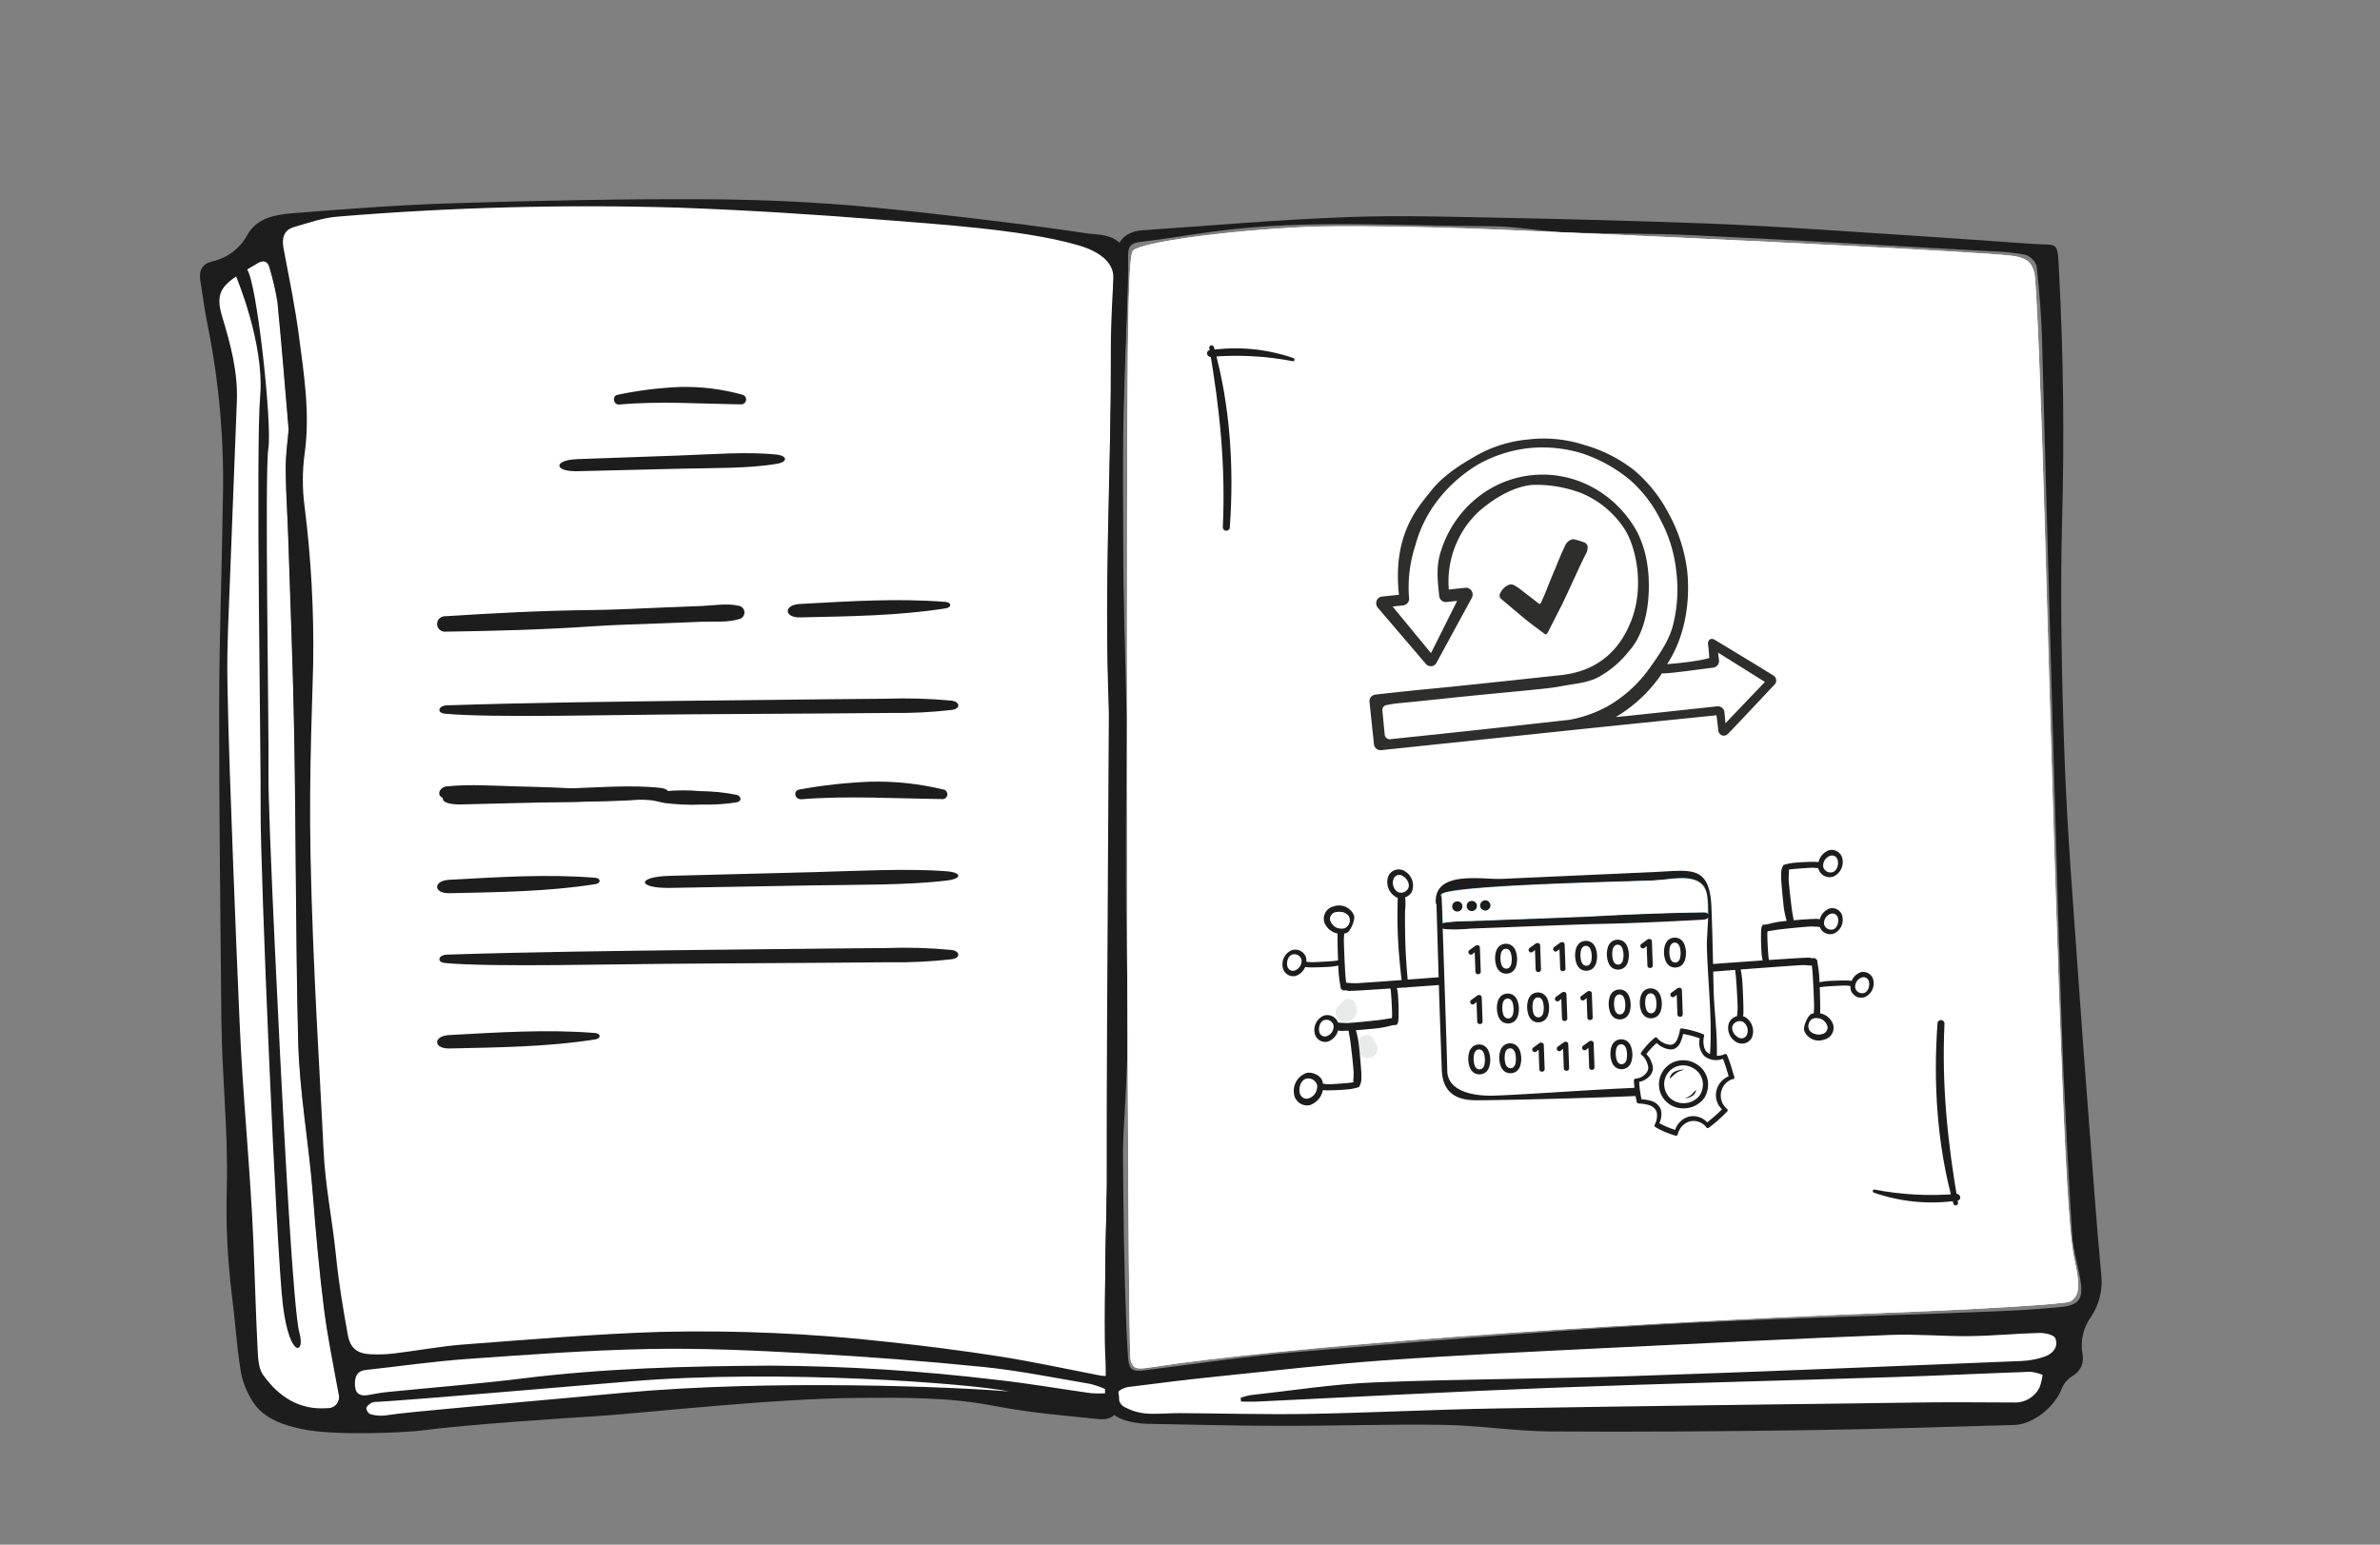 <?xml version="1.0" encoding="UTF-8" standalone="no"?>
<svg
   xmlns:dc="http://purl.org/dc/elements/1.1/"
   xmlns:cc="http://creativecommons.org/ns#"
   xmlns:rdf="http://www.w3.org/1999/02/22-rdf-syntax-ns#"
   xmlns:svg="http://www.w3.org/2000/svg"
   xmlns="http://www.w3.org/2000/svg"
   xmlns:sodipodi="http://sodipodi.sourceforge.net/DTD/sodipodi-0.dtd"
   xmlns:inkscape="http://www.inkscape.org/namespaces/inkscape"
   width="265"
   height="172"
   xml:space="preserve"
   overflow="hidden"
   version="1.1"
   id="svg1596"
   sodipodi:docname="Methodisches Know-how-weiss.svg"
   inkscape:version="1.0.2 (e86c870879, 2021-01-15)"><rect width="100%" height="100%" fill="#808080" stroke="none"/><defs
     id="defs1600" /><sodipodi:namedview
     pagecolor="#ffffff"
     bordercolor="#666666"
     borderopacity="1"
     objecttolerance="10"
     gridtolerance="10"
     guidetolerance="10"
     inkscape:pageopacity="0"
     inkscape:pageshadow="2"
     inkscape:window-width="1920"
     inkscape:window-height="1017"
     id="namedview1598"
     showgrid="false"
     inkscape:zoom="1.9943396"
     inkscape:cx="174.27808"
     inkscape:cy="44.669824"
     inkscape:window-x="-8"
     inkscape:window-y="-8"
     inkscape:window-maximized="1"
     inkscape:current-layer="svg1596"
     inkscape:document-rotation="0" /><path
     d="m 27.553,121.873 c 0.213,0.348 0.103,0.801 -0.247,1.013 -0.002,10e-4 -0.004,0.002 -0.006,0.003 -0.434,0.298 -0.724,0.022 -0.911,-0.356 -0.19,-0.284 -0.113,-0.667 0.172,-0.856 0.054,-0.036 0.114,-0.063 0.177,-0.081 0.252,-0.164 0.591,-0.094 0.756,0.157 0.024,0.037 0.044,0.077 0.059,0.119"
     fill="#e9eaea"
     id="path1416"
     style="stroke-width:1.002" /><path
     d="m 121.778,156.826 c 0,0 1.459,0.517 1.796,-0.54 0.335,-1.057 2.026,-2.166 -0.774,-2.89 -2.8,-0.724 -27.731,-2.917 -30.762,-3.3 -3.03,-0.383 -22.671,-0.971 -27.833,-0.618 -5.161,0.353 -18.294,1.526 -22.11,2.112 -3.816,0.586 -3.366,2.294 -3.366,3.787 0,1.494 -0.386,3.492 2.051,3.374 2.437,-0.118 14.671,-0.797 18.15,-1.161 3.48,-0.364 15.203,-1.925 18.817,-2.134 3.614,-0.209 22.034,-0.578 31.349,0.48 3.394,0.385 12.682,0.892 12.682,0.892"
     fill="#ffffff"
     id="path1536"
     style="stroke-width:1.002" /><path
     d="m 123.685,104.083 c -0.147,-3.758 -0.09,-7.584 -0.036,-11.285 0.06,-4.066 0.122,-8.271 -0.085,-12.407 -0.449,-8.949 -0.243,-18.055 -0.045,-26.86 0.042,-1.897 0.083,-3.795 0.123,-5.694 0.096,-5.031 0.214,-10.373 0.375,-16.811 0.039,-1.587 -0.942,-2.779 -3,-3.645 -0.472,-0.187 -0.955,-0.344 -1.446,-0.471 l -0.071,-0.021 C 114.192,25.405 105.93,24.768 99.898,24.304 99.218,24.251 98.567,24.202 97.953,24.153 89.678,23.495 82.277,23.054 75.33,22.805 62.67,22.429 49.999,22.762 37.377,23.803 c -1.35,0.154 -2.679,0.453 -3.964,0.891 -0.314,0.094 -0.628,0.188 -0.941,0.279 -1.162,0.333 -1.612,1.233 -1.339,2.671 0.119,0.627 0.239,1.255 0.361,1.882 0.494,2.565 1.005,5.216 1.349,7.841 0.046,0.361 0.094,0.721 0.143,1.08 0.521,3.903 1.06,7.938 0.491,11.976 -0.263,1.947 -0.268,3.92 -0.015,5.868 0.738,5.818 1.06,11.68 0.964,17.544 -0.062,4.641 -0.047,9.359 -0.033,13.922 0.007,1.94 0.011,3.879 0.012,5.818 l -0.192,0.01 0.01,0.246 c 0.125,3.219 0.249,6.438 0.371,9.658 0.305,7.993 0.619,16.259 0.979,24.387 0.14,2.415 0.402,4.822 0.786,7.211 0.221,1.532 0.449,3.117 0.614,4.755 0.302,3.01 0.809,5.995 1.312,8.772 0.284,1.568 1.101,2.273 2.732,2.358 0.905,0.046 1.811,0.016 2.711,-0.093 0.982,-0.117 1.976,-0.266 2.938,-0.406 1.573,-0.232 3.2,-0.471 4.803,-0.592 1.212,-0.09 2.424,-0.182 3.636,-0.276 5.958,-0.457 12.118,-0.929 18.182,-1.12 8.438,-0.203 16.879,0.166 25.266,1.107 4.275,0.446 8.477,0.992 12.491,1.621 2.661,0.418 5.352,0.96 7.955,1.482 1.003,0.202 2.006,0.403 3.009,0.599 0.261,0.057 0.526,0.091 0.792,0.101 0.208,0.021 0.414,-0.053 0.561,-0.199 0.23,-0.258 0.186,-0.664 0.015,-1.37 -0.081,-0.363 -0.128,-0.732 -0.136,-1.103 -0.324,-7.895 -0.049,-15.804 0.215,-23.45 0.262,-7.559 0.535,-15.376 0.228,-23.192"
     fill="#ffffff"
     id="path1538"
     style="stroke-width:1.002" /><path
     d="m 37.718,155.1 c -0.145,-0.804 -0.296,-1.607 -0.448,-2.411 -0.435,-2.315 -0.885,-4.708 -1.182,-7.077 -0.581,-4.641 -0.969,-9.257 -1.242,-12.761 -0.184,-2.352 -0.462,-4.655 -0.732,-6.881 -0.4,-3.291 -0.813,-6.694 -0.898,-10.198 -0.161,-6.463 -0.214,-13.039 -0.268,-19.397 -0.04,-4.743 -0.082,-9.646 -0.166,-14.47 -0.094,-5.368 -0.283,-10.824 -0.467,-16.1 -0.071,-2.027 -0.14,-4.055 -0.207,-6.085 -0.031,-0.941 -0.077,-1.896 -0.121,-2.82 -0.075,-1.556 -0.151,-3.164 -0.157,-4.744 0.014,-1.074 0.086,-2.147 0.214,-3.213 0.043,-0.413 0.083,-0.803 0.112,-1.162 V 47.76 47.738 C 32.038,46.358 31.925,45.006 31.814,43.675 31.52,40.17 31.242,36.861 30.91,33.529 30.797,32.658 30.613,31.799 30.359,30.959 c -0.107,-0.391 -0.219,-0.796 -0.311,-1.193 -0.048,-0.378 -0.272,-0.712 -0.604,-0.902 -0.364,-0.127 -0.769,-0.065 -1.078,0.165 l -0.032,0.018 c -0.791,0.461 -1.607,0.937 -2.385,1.461 -1.962,1.324 -2.345,2.445 -1.637,4.795 0.918,3.041 1.731,6.039 1.614,9.244 -0.114,3.075 -0.233,6.15 -0.358,9.224 -0.134,3.384 -0.273,6.881 -0.398,10.325 -0.031,0.88 -0.066,1.76 -0.104,2.64 -0.121,2.926 -0.244,5.952 -0.197,8.929 0.089,5.566 0.3,11.223 0.503,16.692 0.042,1.16 0.085,2.319 0.128,3.478 0.183,5.053 0.4,10.188 0.61,15.158 l 0.115,2.699 c 0.176,4.187 0.478,8.317 0.771,12.309 0.295,4.02 0.599,8.178 0.775,12.39 0.063,1.509 0.115,3.02 0.169,4.53 0.08,2.302 0.163,4.68 0.282,7.018 l 0.013,0.26 c 0.048,1.033 0.104,2.203 0.65,2.972 1.81,2.547 4.056,3.833 6.689,3.833 0.22,0 0.442,-0.009 0.668,-0.026 0.814,0.033 1.5,-0.598 1.534,-1.408 0.006,-0.159 -0.013,-0.318 -0.058,-0.471"
     fill="#ffffff"
     id="path1540"
     style="stroke-width:1.002" /><path
     d="m 229.022,148.967 c -0.205,-0.495 -1.35,-0.679 -1.918,-0.662 -1.198,0.029 -2.414,0.102 -3.589,0.172 -1.356,0.082 -2.758,0.165 -4.138,0.181 -1.298,0.015 -2.625,-0.033 -3.911,-0.08 -1.618,-0.06 -3.292,-0.12 -4.934,-0.053 -10.883,0.434 -21.851,0.971 -31.277,1.44 l -3.443,0.17 c -7.018,0.345 -14.278,0.701 -21.404,1.204 -4.801,0.339 -9.668,0.854 -14.374,1.348 -1.419,0.149 -2.839,0.298 -4.258,0.445 -3.673,0.376 -7.319,0.834 -10.086,1.191 -0.41,0.053 -1.209,0.359 -1.271,0.756 -0.071,0.588 0.144,1.175 0.58,1.578 0.77,0.465 1.632,0.756 2.526,0.854 0.814,0.057 1.631,0.06 2.445,0.01 0.473,-0.02 0.964,-0.041 1.442,-0.038 1.624,0.01 3.275,0.033 4.875,0.053 2.055,0.029 4.156,0.057 6.256,0.057 1.067,0 2.132,-0.008 3.194,-0.026 3.447,-0.062 6.951,-0.182 10.339,-0.3 3.452,-0.12 7.018,-0.244 10.533,-0.304 13.999,-0.238 28.236,-0.421 42.003,-0.599 l 6.19,-0.08 c 1.943,-0.026 3.92,-0.014 5.833,0 1.222,0.008 2.443,0.015 3.666,0.013 1.25,0.058 2.415,-0.628 2.967,-1.747 0.022,-0.043 2.201,-4.504 1.756,-5.58"
     fill="#ffffff"
     id="path1546"
     style="stroke-width:1.002" /><path
     d="m 125.531,109.341 c 0.413,11.392 -1.304,22.282 -0.764,33.669 0.148,3.143 0.303,6.287 0.39,9.432 0.012,0.485 -0.348,0.974 -0.498,1.474 -0.087,0.318 -0.14,0.645 -0.156,0.974 0.019,0.193 0.049,0.384 0.091,0.572 0.115,1.814 -0.606,2.73 -2.285,2.556 -3.873,-0.401 -7.773,-0.717 -11.59,-1.465 -5.024,-0.984 -10.065,-0.929 -15.117,-0.896 -9.468,0.064 -23.686,1.661 -28.418,1.979 -4.732,0.318 -14.522,0.918 -20.127,1.638 -1.896,0.245 -9.736,0.635 -13.403,-0.139 -2.023,-0.427 -4.276,-1.097 -5.553,-3.128 -0.658,-1.038 -1.104,-2.195 -1.313,-3.406 -0.444,-2.824 -0.617,-5.692 -0.987,-8.529 -0.486,-3.975 -0.668,-7.981 -0.543,-11.984 0.143,-6.374 -0.554,-12.262 -0.609,-18.642 -0.097,-11.522 -0.262,-23.044 -0.248,-34.562 0.01,-7.819 0.311,-15.637 0.419,-23.457 0.144,-6.419 -0.42,-12.835 -1.683,-19.131 -0.349,-1.67 -0.559,-3.37 -0.833,-5.056 -0.179,-1.095 0.211,-1.853 1.26,-2.112 1.714,-0.367 3.179,-1.468 4.002,-3.01 1.071,-1.876 3.141,-2.22 5.004,-2.372 6.004,-0.485 12.017,-0.937 18.033,-1.12 9.258,-0.286 18.524,-0.485 27.786,-0.441 6.245,0.03 12.505,0.306 18.723,0.901 6.132,0.587 15.758,1.714 21.862,2.6 1.031,0.149 2.06,0.333 3.096,0.408 2.454,0.178 3.589,1.358 3.529,3.881 -0.21,8.288 -0.609,16.576 -0.633,24.864 -0.026,8.364 0.308,16.728 0.482,25.093 0.018,0.854 -0.241,20.467 0.082,29.41 M 36.02,127.936 c 0.184,4.156 0.982,7.816 1.398,11.953 0.295,2.934 0.784,5.851 1.31,8.751 0.272,1.503 1.053,2.08 2.513,2.156 0.891,0.047 1.785,0.017 2.67,-0.09 2.587,-0.311 5.159,-0.804 7.752,-0.999 7.271,-0.544 14.545,-1.167 21.827,-1.398 8.447,-0.203 16.899,0.166 25.295,1.108 4.178,0.435 8.346,0.976 12.504,1.622 3.674,0.577 7.318,1.371 10.973,2.081 1.253,0.244 1.4,0.094 1.096,-1.165 -0.086,-0.379 -0.134,-0.765 -0.144,-1.153 -0.643,-15.712 1.06,-30.929 0.446,-46.642 -0.309,-7.895 0.274,-15.799 -0.122,-23.688 -0.543,-10.855 -0.133,-21.71 0.077,-32.572 0.107,-5.604 0.232,-11.209 0.375,-16.812 0.045,-1.799 -1.389,-2.794 -2.852,-3.41 -0.486,-0.191 -0.984,-0.351 -1.49,-0.48 C 113.766,25.551 104.183,24.947 98.147,24.468 90.619,23.87 83.076,23.392 75.531,23.12 62.879,22.745 50.217,23.079 37.603,24.119 c -1.638,0.124 -3.256,0.701 -4.857,1.161 -1.141,0.328 -1.393,1.209 -1.172,2.384 0.612,3.239 1.283,6.473 1.71,9.74 0.571,4.345 1.259,8.686 0.634,13.125 -0.26,1.925 -0.264,3.875 -0.012,5.801 0.736,5.83 1.058,11.704 0.964,17.579 -0.04,2.891 -0.482,11.789 -0.296,21.331 0.242,12.429 1.16,26.276 1.443,32.695 M 32.132,47.829 c -0.429,-4.987 -0.786,-9.602 -1.247,-14.205 -0.206,-1.26 -0.492,-2.507 -0.857,-3.731 -0.192,-0.832 -0.674,-0.963 -1.333,-0.581 -0.811,0.473 -1.625,0.946 -2.406,1.472 -1.886,1.274 -2.214,2.275 -1.538,4.513 0.915,3.041 1.742,6.099 1.624,9.327 -0.24,6.517 -0.52,13.033 -0.756,19.55 -0.139,3.851 -0.362,7.706 -0.3,11.555 0.107,6.721 0.387,13.442 0.631,20.163 0.214,5.954 0.474,11.905 0.725,17.856 0.353,8.398 1.197,16.301 1.546,24.697 0.161,3.849 0.255,7.701 0.452,11.546 0.054,1.055 0.069,2.327 0.616,3.099 1.737,2.444 4.06,3.954 7.15,3.707 0.679,0.047 1.267,-0.464 1.314,-1.14 0.01,-0.151 -0.007,-0.302 -0.052,-0.446 -0.571,-3.163 -1.232,-6.315 -1.632,-9.503 -0.531,-4.242 -0.911,-8.507 -1.244,-12.772 -0.456,-5.857 -1.488,-11.223 -1.631,-17.092 -0.276,-11.286 -0.238,-22.58 -0.435,-33.869 -0.129,-7.395 -0.436,-14.787 -0.673,-22.182 -0.081,-2.524 -0.268,-5.048 -0.278,-7.575 -0.006,-1.587 0.229,-3.175 0.327,-4.396 m 90.946,107.32 0.065,-0.422 c -0.56,-0.258 -1.143,-0.465 -1.74,-0.62 -3.961,-0.668 -7.911,-1.48 -11.897,-1.885 -6.513,-0.661 -13.046,-1.154 -19.579,-1.515 -5.864,-0.324 -11.747,-0.601 -17.613,-0.49 -6.762,0.128 -13.521,0.634 -20.273,1.111 -3.781,0.267 -7.544,0.815 -11.316,1.227 -1.039,0.113 -1.256,0.841 -1.205,1.74 0.054,0.994 0.666,1.195 1.49,1.049 0.696,-0.122 1.393,-0.261 2.094,-0.331 5.036,-0.508 10.084,-0.895 15.107,-1.519 9.18,-1.139 18.402,-1.371 27.624,-1.421 8.409,0.047 16.808,0.576 25.156,1.585 3.51,0.385 6.997,0.999 10.495,1.483 0.531,0.04 1.064,0.044 1.595,0.011 m -10.732,-0.201 c -4.237,-0.907 -25.56,-2.489 -41.945,-1.146 -8.233,0.675 -23.858,2.035 -28.385,2.302 -0.223,-0.016 -0.447,0.018 -0.655,0.1 -0.237,0.142 -0.547,0.374 -0.579,0.603 0.024,0.284 0.191,0.536 0.444,0.67 0.674,0.191 1.384,0.22 2.071,0.083 1.929,-0.329 13.665,-1.313 26.092,-2.466 16.47,-1.526 37.289,-0.645 42.956,-0.146"
     fill="#1d1d1d"
     id="path1550"
     style="stroke-width:1.002" /><path
     d="m 26.289,30.783 c 0,0 3.181,7.521 2.678,13.331 -0.503,5.809 0.107,39.974 0.054,46.137 -0.054,6.163 1.736,49.129 2.483,55.117 0.747,5.989 2.512,5.41 1.838,3.058 -0.673,-2.352 -1.657,-21.723 -1.838,-24.893 -0.181,-3.17 -1.686,-32.578 -1.612,-37.508 0.074,-4.93 -0.444,-33.282 -0.012,-36.1 0.432,-2.818 -1.294,-18.526 -2.366,-19.916 -1.071,-1.39 -1.226,0.774 -1.226,0.774"
     fill="#1d1d1d"
     id="path1552"
     style="stroke-width:1.002" /><path
     d="m 49.615,68.617 c 5.4,-0.346 10.8,-0.63 16.281,-0.687 2.698,-0.027 5.41,-0.188 8.124,-0.292 l 4.092,-0.16 c 1.321,-0.05 2.803,-0.325 4.087,-0.034 0.418,0.038 0.727,0.407 0.688,0.824 -0.032,0.342 -0.29,0.62 -0.63,0.678 -1.253,0.39 -2.759,0.232 -4.079,0.285 l -3.821,0.153 c -2.805,0.113 -5.615,0.167 -8.398,0.358 -5.472,0.373 -10.878,0.514 -16.291,0.593 -0.475,0.071 -0.918,-0.255 -0.989,-0.728 -0.071,-0.473 0.256,-0.914 0.732,-0.985 0.068,-0.01 0.136,-0.012 0.204,-0.006"
     fill="#1d1d1d"
     id="path1554"
     style="stroke-width:1.002" /><path
     d="m 50.002,97.967 c 5.464,-0.292 10.821,-0.664 16.255,-0.229 0.669,0.053 0.685,0.611 0.019,0.714 -5.399,0.847 -10.767,0.884 -16.239,1.009 -1.798,0.041 -1.834,-1.398 -0.036,-1.494"
     fill="#1d1d1d"
     id="path1556"
     style="stroke-width:1.002" /><path
     d="m 89.041,67.254 c 5.464,-0.292 10.821,-0.664 16.255,-0.229 0.669,0.053 0.685,0.61 0.019,0.714 -5.398,0.847 -10.767,0.884 -16.238,1.009 -1.798,0.041 -1.834,-1.397 -0.036,-1.494"
     fill="#1d1d1d"
     id="path1558"
     style="stroke-width:1.002" /><path
     d="m 50.002,115.255 c 5.464,-0.292 10.821,-0.664 16.255,-0.229 0.669,0.053 0.685,0.61 0.019,0.714 -5.399,0.847 -10.767,0.884 -16.239,1.009 -1.798,0.041 -1.834,-1.397 -0.036,-1.494"
     fill="#1d1d1d"
     id="path1560"
     style="stroke-width:1.002" /><path
     d="m 64.264,51.125 11.487,-0.408 c 3.4,-0.122 7.5,-0.447 10.717,-0.097 1.227,0.134 1.256,0.816 0.044,1.023 -3.177,0.541 -7.307,0.462 -10.703,0.545 -3.848,0.094 -7.68,0.187 -11.494,0.281 -2.675,0.064 -2.727,-1.247 -0.05,-1.342"
     fill="#1d1d1d"
     id="path1562"
     style="stroke-width:1.002" /><path
     d="m 74.566,97.524 15.953,-0.408 c 4.722,-0.122 10.419,-0.447 14.886,-0.097 1.702,0.134 1.743,0.816 0.061,1.023 -4.413,0.541 -10.148,0.462 -14.865,0.545 -5.345,0.094 -10.666,0.187 -15.964,0.281 -3.715,0.065 -3.788,-1.247 -0.07,-1.342"
     fill="#1d1d1d"
     id="path1564"
     style="stroke-width:1.002" /><path
     d="m 49.795,87.559 c 2.602,-0.262 5.375,-0.049 8.009,0.015 2.691,0.065 5.397,0.145 8.092,0.359 1.324,0.107 2.646,0.234 3.974,0.333 0.696,0.07 1.395,0.104 2.095,0.102 0.686,-0.047 1.369,-0.133 2.045,-0.259 1.339,-0.131 2.688,-0.135 4.027,-0.013 1.334,0.013 2.665,0.149 3.973,0.408 0.521,0.133 0.634,0.705 0.041,0.832 -1.303,0.208 -2.623,0.293 -3.942,0.254 -1.348,0.058 -2.699,0.004 -4.038,-0.163 -0.612,-0.097 -1.156,-0.292 -1.79,-0.34 -0.791,-0.047 -1.584,-0.05 -2.375,-0.009 -1.39,0.047 -2.774,0.123 -4.16,0.176 -2.693,0.102 -5.394,0.058 -8.077,0.011 -2.661,-0.048 -5.457,0.038 -8.068,-0.337 -1.112,-0.16 -0.776,-1.275 0.191,-1.373"
     fill="#1d1d1d"
     id="path1566"
     style="stroke-width:1.002" /><path
     d="m 49.561,79.474 c -0.987,-0.09 -0.762,-0.901 0.202,-0.933 9.19,-0.302 18.454,-0.407 27.837,-0.522 4.671,-0.057 9.366,-0.108 14.086,-0.151 l 6.964,-0.062 c 2.435,-0.089 4.874,-0.018 7.3,0.213 0.941,0.117 1.052,0.889 0.048,1.03 -2.309,0.266 -4.634,0.38 -6.959,0.34 l -7.286,0.058 c -4.721,0.038 -9.419,0.068 -14.094,0.088 -9.394,0.044 -22.792,0.427 -28.098,-0.06"
     fill="#1d1d1d"
     id="path1568"
     style="stroke-width:1.002" /><path
     d="m 49.561,107.234 c -0.987,-0.09 -0.762,-0.901 0.202,-0.933 9.19,-0.302 18.454,-0.407 27.837,-0.522 4.671,-0.057 9.366,-0.108 14.086,-0.151 l 6.964,-0.062 c 2.435,-0.089 4.874,-0.018 7.3,0.213 0.941,0.117 1.052,0.889 0.048,1.03 -2.309,0.266 -4.634,0.38 -6.959,0.34 l -7.286,0.058 c -4.721,0.038 -9.419,0.068 -14.094,0.088 -9.394,0.044 -22.792,0.427 -28.098,-0.06"
     fill="#1d1d1d"
     id="path1570"
     style="stroke-width:1.002" /><path
     d="m 51.28,88.231 11.485,-0.408 c 3.401,-0.122 7.503,-0.447 10.718,-0.097 1.227,0.134 1.256,0.816 0.044,1.023 -3.178,0.541 -7.307,0.462 -10.703,0.545 -3.848,0.094 -7.68,0.187 -11.494,0.281 -2.675,0.065 -2.727,-1.247 -0.05,-1.342"
     fill="#1d1d1d"
     id="path1572"
     style="stroke-width:1.002" /><path
     d="m 68.758,43.961 c 2.277,-0.479 4.589,-0.771 6.914,-0.871 2.357,-0.063 4.71,0.227 6.981,0.859 0.294,0.067 0.478,0.36 0.411,0.653 -0.057,0.245 -0.275,0.42 -0.528,0.423 -4.544,-0.06 -9.096,-0.385 -13.59,0.021 -0.643,0.058 -0.838,-0.958 -0.187,-1.084"
     fill="#1d1d1d"
     id="path1574"
     style="stroke-width:1.002" /><path
     d="m 89.014,87.913 c 2.623,-0.48 5.278,-0.771 7.943,-0.871 2.699,-0.064 5.395,0.225 8.02,0.859 0.3,0.02 0.527,0.278 0.507,0.577 -0.02,0.299 -0.279,0.525 -0.579,0.505 -0.021,-0.001 -0.042,-0.004 -0.063,-0.008 -5.221,-0.06 -10.451,-0.385 -15.612,0.021 -0.738,0.058 -0.964,-0.958 -0.214,-1.084"
     fill="#1d1d1d"
     id="path1576"
     style="stroke-width:1.002" /><path
     d="m 123.687,38.716 c 0.006,-3.26 0.226,-6.517 0.4,-9.772 0.107,-1.951 1.171,-3.172 3.064,-3.299 8.13,-0.548 14.839,-1.174 22.985,-1.475 5.831,-0.216 11.687,-0.022 17.532,0.09 7.229,0.14 14.457,0.34 21.685,0.6 4.372,0.154 8.741,0.413 13.11,0.69 7.883,0.5 15.766,1.031 23.646,1.592 3.141,0.228 2.965,-0.489 3.156,3.172 0.482,9.175 0.596,18.352 0.34,27.532 -0.23,8.795 -0.047,17.621 0.268,26.428 0.294,8.195 0.968,16.385 1.537,24.574 0.559,8.055 1.19,16.102 1.803,24.152 0.226,2.977 0.472,5.953 0.75,8.927 0.192,1.668 -0.222,3.35 -1.164,4.742 -0.845,1.184 -1.179,2.655 -0.929,4.086 0.225,0.97 -0.223,1.971 -1.099,2.454 -0.526,0.327 -0.942,0.804 -1.191,1.371 -0.736,2.034 -3.18,4.034 -5.314,4.094 -7.704,0.213 -15.407,0.473 -23.114,0.579 -9.499,0.131 -19,0.21 -28.5,0.141 -3.961,-0.029 -7.928,-0.668 -11.891,-0.731 -6.113,-0.095 -12.223,0.115 -18.336,0.107 -4.909,-0.007 -9.819,-0.14 -14.727,-0.228 -0.493,-0.015 -0.983,-0.068 -1.467,-0.16 -2.615,-0.466 -3.38,-1.629 -3.155,-4.383 0.121,-1.475 -0.036,-2.98 -0.057,-4.471 -0.094,-6.434 0.238,-12.871 0.209,-19.305 -0.057,-12.593 0.421,-73.598 0.459,-91.505 m 103.696,-0.579 c -0.071,-2.837 -0.308,-5.678 -0.609,-8.504 -0.199,-0.601 -0.672,-1.072 -1.275,-1.267 -1.23,-0.234 -2.478,-0.363 -3.729,-0.386 -11.059,-0.613 -22.117,-1.257 -33.175,-1.787 -4.763,-0.228 -9.532,-0.146 -14.298,-0.331 -2.758,-0.107 -5.514,-0.671 -8.266,-0.674 -10.124,-0.015 -20.278,-0.773 -30.359,0.524 -3.357,0.432 -5.303,0.817 -8.667,1.217 -0.821,0.098 -1.393,0.305 -1.393,1.418 0,6.668 -0.586,13.336 -0.577,20.003 0.012,9.373 0.042,18.749 0.169,28.124 0.103,7.602 -0.721,57.306 0.388,74.559 0.096,1.488 0.434,1.729 1.869,1.547 5.657,-0.707 11.303,-1.559 16.982,-2.038 13.241,-1.121 26.487,-2.232 39.755,-3.008 12.199,-0.715 24.432,-0.975 36.647,-1.463 2.939,-0.117 5.886,-0.241 8.806,-0.562 1.901,-0.209 2.327,-1.014 1.993,-2.967 -0.289,-1.698 -0.812,-3.379 -0.922,-5.082 -0.403,-6.241 -0.696,-12.491 -0.993,-18.739 -0.367,-7.694 -2.127,-71.819 -2.349,-80.587 m -89.193,117.93 -0.047,-0.422 c 0.346,-0.125 0.702,-0.222 1.064,-0.29 4.603,-0.501 9.194,-1.237 13.816,-1.423 9.535,-0.383 19.096,-0.383 28.638,-0.702 14.488,-0.482 28.971,-1.096 43.455,-1.681 0.889,-0.038 1.766,-0.21 2.605,-0.509 0.853,-0.306 1.521,-1.082 1.131,-2.027 -0.165,-0.397 -1.188,-0.603 -1.808,-0.587 -2.578,0.062 -5.149,0.324 -7.728,0.354 -2.946,0.034 -5.902,-0.252 -8.838,-0.134 -10.428,0.417 -20.852,0.921 -31.276,1.44 -8.284,0.412 -16.572,0.791 -24.843,1.374 -6.223,0.438 -12.423,1.157 -18.628,1.792 -3.366,0.344 -6.726,0.758 -10.082,1.191 -0.434,0.056 -1.125,0.363 -1.17,0.654 -0.06,0.538 0.132,1.074 0.521,1.451 0.756,0.454 1.601,0.74 2.479,0.837 1.283,0.118 2.583,-0.037 3.875,-0.03 4.774,0.027 9.552,0.17 14.32,0.086 6.96,-0.123 13.911,-0.486 20.869,-0.605 16.063,-0.273 32.129,-0.47 48.194,-0.678 3.165,-0.041 6.334,0.015 9.5,0.011 1.207,0.062 2.333,-0.6 2.861,-1.682 0.168,-0.45 0.28,-0.919 0.335,-1.396 -0.436,-0.176 -0.893,-0.291 -1.361,-0.341 -5.081,0.177 -10.159,0.427 -15.242,0.591 -12.575,0.406 -25.157,0.703 -37.728,1.181 -11.009,0.419 -22.008,1.024 -33.013,1.541 -0.632,0.03 -1.268,0.004 -1.902,0.004"
     fill="#1d1d1d"
     id="path1548"
     style="stroke-width:1.002" /><path
     style="fill:#ffffff;stroke:none;stroke-width:0.501px;stroke-linecap:butt;stroke-linejoin:miter;stroke-opacity:1;fill-opacity:1"
     d="m 125.892,151.474 c -0.187,-0.591 -0.364,-28.478 -0.393,-61.972 -0.045,-52.452 0.048,-60.996 0.672,-61.603 0.947,-0.922 10.404,-2.215 19.17,-2.621 3.803,-0.176 13.392,-0.049 21.31,0.283 28.358,1.189 56.044,2.615 57.736,2.972 1.35,0.285 1.809,0.687 2.126,1.857 0.222,0.821 0.742,13.452 1.156,28.068 1.708,60.434 2.408,77.784 3.296,81.731 0.685,3.045 0.569,4.177 -0.485,4.741 -0.532,0.285 -9.752,0.848 -20.684,1.264 -33.113,1.259 -67.216,3.79 -81.728,6.065 -1.568,0.246 -1.885,0.132 -2.176,-0.786 z"
     id="path1309" /><path
     style="fill:#ffffff;stroke:none;stroke-width:0.501px;stroke-linecap:butt;stroke-linejoin:miter;stroke-opacity:1;fill-opacity:1"
     d="m 125.892,151.474 c -0.187,-0.591 -0.364,-28.478 -0.393,-61.972 -0.045,-52.449 0.048,-60.997 0.672,-61.609 0.948,-0.931 10.385,-2.221 19.17,-2.621 3.803,-0.173 13.392,-0.043 21.31,0.289 28.358,1.189 56.044,2.615 57.736,2.972 1.35,0.285 1.809,0.687 2.126,1.857 0.222,0.821 0.742,13.452 1.156,28.068 1.708,60.434 2.408,77.784 3.296,81.731 0.685,3.045 0.569,4.177 -0.485,4.741 -0.532,0.285 -9.752,0.848 -20.684,1.264 -32.96,1.253 -66.674,3.758 -81.728,6.071 -1.566,0.241 -1.885,0.124 -2.176,-0.792 z"
     id="path1874" /><g
     id="g1307"
     transform="translate(4.8710028e-4,-4.4890742e-5)"><path
       d="m 186.97,103.22 c 0.04,0.81 -0.573,1.314 -1.175,1.766 -0.34,0.254 -0.911,0.131 -0.92,-0.315 0.04,-0.778 0.465,-1.485 1.136,-1.886 0.38,-0.28 0.733,-0.111 0.96,0.436"
       fill="#e9eaea"
       id="path1354"
       style="stroke-width:1.002" /><path
       d="m 149.724,111.334 c 0.393,-0.221 0.892,-0.083 1.114,0.308 0.036,0.064 0.064,0.133 0.082,0.205 0.287,0.738 0.247,1.379 -0.586,1.785 -0.656,0.32 -1.226,0.244 -1.51,-0.413 -0.395,-0.916 0.385,-1.367 0.9,-1.886"
       fill="#e9eaea"
       id="path1438"
       style="stroke-width:1.002" /><path
       d="m 151.165,117.111 c -0.225,-0.861 -0.052,-1.471 0.659,-1.778 0.782,-0.337 1.101,0.398 1.393,0.849 0.327,0.482 0.2,1.136 -0.284,1.462 -0.054,0.036 -0.111,0.068 -0.171,0.093 -0.67,0.307 -1.235,-0.137 -1.597,-0.626"
       fill="#e9eaea"
       id="path1440"
       style="stroke-width:1.002" /><path
       d="m 144.024,39.879 c -2.997,-1.044 -6.204,-1.345 -9.345,-0.878 -0.462,0.068 -0.317,0.772 0.131,0.734 3.057,-0.257 6.135,-0.093 9.147,0.487 0.191,0.036 0.244,-0.281 0.066,-0.343"
       fill="#1d1d1d"
       id="path1578"
       style="stroke-width:1.002" /><path
       d="m 134.655,38.796 c 1.151,6.641 1.817,13.107 1.5,19.871 -0.024,0.213 0.131,0.404 0.345,0.427 0.214,0.023 0.406,-0.131 0.429,-0.343 0.001,-0.008 0.002,-0.017 0.002,-0.025 0.482,-6.652 0.047,-13.609 -1.756,-20.032 -0.015,-0.146 -0.146,-0.254 -0.293,-0.239 -0.147,0.014 -0.254,0.145 -0.24,0.292 0.002,0.017 0.005,0.033 0.01,0.05"
       fill="#1d1d1d"
       id="path1580"
       style="stroke-width:1.002" /><path
       d="m 208.635,132.802 c 2.997,1.044 6.204,1.345 9.345,0.878 0.462,-0.068 0.317,-0.772 -0.132,-0.734 -3.057,0.257 -6.134,0.093 -9.147,-0.488 -0.191,-0.036 -0.244,0.281 -0.066,0.343"
       fill="#1d1d1d"
       id="path1582"
       style="stroke-width:1.002" /><path
       d="m 218.005,133.884 c -1.151,-6.641 -1.817,-13.107 -1.499,-19.871 0.023,-0.213 -0.132,-0.404 -0.345,-0.428 -0.214,-0.023 -0.406,0.131 -0.429,0.344 -0.001,0.008 -0.002,0.017 -0.002,0.025 -0.482,6.652 -0.047,13.609 1.755,20.032 0.014,0.147 0.146,0.254 0.292,0.239 0.148,-0.014 0.255,-0.145 0.24,-0.292 -0.001,-0.017 -0.004,-0.034 -0.009,-0.05"
       fill="#1d1d1d"
       id="path1584"
       style="stroke-width:1.002" /><g
       id="Gruppe_33088"
       data-name="Gruppe 33088"
       transform="matrix(0.59,-0.062,0.062,0.59,149.642,51.093)"><g
         id="Gruppe_32906"
         data-name="Gruppe 32906"><path
           id="Pfad_120644"
           data-name="Pfad 120644"
           d="m 12.733,39.407 7.182,-11.753 h -4.276 c 0,0 -0.218,-6.468 1.921,-9.422 2.139,-2.954 6.44,-7.825 11.033,-9.324 4.593,-1.499 11.073,-2.159 17.092,2.538 6.019,4.697 8.21,9.9 7.939,14.848 -0.271,4.948 -1.324,11.578 -5.163,14.963 -3.839,3.385 -9.268,4.826 -19.867,4.519 -10.599,-0.307 -27.736,0 -27.736,0 v 8.083 H 65.27 V 58.2 L 75.628,49.731 65.27,41.9 v 3.871 H 53.624 c 0,0 6.308,-6.1 6.621,-11.322 C 60.558,29.227 62.4,21.091 55.936,12.2 49.472,3.309 41.359,1.133 37.638,0.978 33.917,0.823 25.209,0.229 17.56,7.326 9.911,14.423 8.306,22.538 8.423,27.654 a 23.183,23.183 0 0 0 -4.14,0 z"
           fill="#ffffff" /><path
           id="Pfad_117530"
           data-name="Pfad 117530"
           d="m 611.762,-37.292 c -0.539,0.439 -9.024,7.81 -9.71,8.313 a 1.039,1.039 0 0 1 -1.739,-0.785 c 0,-1.021 -0.044,-2.895 -0.044,-2.895 0,0 -20.7,-0.07 -25.952,-0.07 H 536.989 A 1.247,1.247 0 0 1 535.765,-34 v -7.938 a 1.247,1.247 0 0 1 1.224,-1.271 c 0,0 5.168,-0.061 10.959,0 5.791,0.061 23.947,0 23.947,0 4.036,0 10.406,-1.053 14.39,-8.923 3.224,-6.37 2.143,-14.1 0.363,-17.316 a 17.782,17.782 0 0 0 -7.138,-7.273 23.616,23.616 0 0 0 -9.205,-2.563 c -3.7,0 -7.6,1.932 -10.446,3.95 a 18.052,18.052 0 0 0 -7.086,13.95 h 3.135 a 1.218,1.218 0 0 1 1.087,0.688 1.314,1.314 0 0 1 -0.093,1.319 l -7.869,11.434 a 1.208,1.208 0 0 1 -0.995,0.532 1.211,1.211 0 0 1 -1,-0.532 l -7.869,-11.434 a 1.311,1.311 0 0 1 -0.093,-1.319 1.219,1.219 0 0 1 1.087,-0.688 h 3.2 c -0.054,-11.564 5.487,-16.119 7.926,-18.665 2.489,-2.587 5.834,-4.3 9.069,-5.717 a 24.031,24.031 0 0 1 10.144,-2.071 24.6,24.6 0 0 1 10.273,2.071 27.27,27.27 0 0 1 8.909,5.717 27.126,27.126 0 0 1 5.636,8.831 29.785,29.785 0 0 1 2.315,11.1 c 0,3.8 -0.821,11.126 -5.579,16.95 6.506,0.122 8,-0.332 8,-0.332 0,0 0.062,-1.831 0.025,-2.526 -0.037,-0.695 0.545,-1.317 1.273,-0.8 0.728,0.517 9.948,7.538 10.367,7.9 a 1.1,1.1 0 0 1 0.041,1.634 z m -16.175,-22.887 a 26.04,26.04 0 0 0 -1.883,-9.935 24.571,24.571 0 0 0 -4.921,-8.129 27.86,27.86 0 0 0 -8.339,-5.887 25.319,25.319 0 0 0 -9.934,-2.081 25.042,25.042 0 0 0 -9.877,2.081 27.269,27.269 0 0 0 -8.205,5.887 24.145,24.145 0 0 0 -5.038,7.966 25.133,25.133 0 0 0 -2.2,9.658 1.259,1.259 0 0 1 -1.224,1.3 h -2.02 l 6.253,9.455 5.901,-9.236 h -2.022 a 1.237,1.237 0 0 1 -1.223,-1.234 c 0,-2.845 -0.041,-5.346 1.017,-7.945 a 21.016,21.016 0 0 1 4.33,-6.67 20.115,20.115 0 0 1 6.424,-4.5 19.444,19.444 0 0 1 7.874,-1.651 19.447,19.447 0 0 1 7.867,1.65 20.134,20.134 0 0 1 6.423,4.5 20.968,20.968 0 0 1 4.33,6.67 19.958,19.958 0 0 1 1.2,6.455 c 0.095,1.293 0.133,10.806 -5.225,15.569 a 18.734,18.734 0 0 1 -5.954,4.092 c -2.3,0.995 -5.065,0.81 -7.471,1.048 -2.406,0.238 -10.357,-0.008 -20.9,0 -12.118,0.012 -9.233,-0.111 -11.9,0.073 a 0.956,0.956 0 0 0 -0.872,0.971 l -0.036,4.505 a 0.951,0.951 0 0 0 0.931,0.973 h 9.058 c 12.327,0 22.914,-0.107 24.771,-0.107 a 23.524,23.524 0 0 0 7.36,-1.76 v 0 l 0.032,-0.014 c 0.324,-0.143 0.651,-0.295 0.97,-0.452 a 24.562,24.562 0 0 0 6.171,-4.334 c 0.242,-0.232 0.481,-0.471 0.711,-0.709 0.263,-0.274 0.518,-0.551 0.756,-0.822 1.909,-2.162 3.963,-4.486 5.064,-7.189 a 27.308,27.308 0 0 0 1.801,-10.198 z m 6.207,15.851 0.021,1.441 a 1.246,1.246 0 0 1 -1.223,1.269 c -3.025,0.06 -8.684,0.26 -9.72,0.068 -0.179,0.229 -0.156,0.253 -0.348,0.47 -0.261,0.3 -0.543,0.6 -0.832,0.9 -0.252,0.261 -0.514,0.524 -0.779,0.778 a 27.058,27.058 0 0 1 -6.783,4.764 c -0.234,0.116 -0.475,0.223 -0.713,0.332 2.487,0.056 19.175,-0.017 19.175,-0.017 a 1.246,1.246 0 0 1 1.223,1.269 l -0.021,2.054 8.169,-6.935 z"
           transform="translate(-535.765,87.836)"
           fill="#2e2e2d" /></g><path
         id="Pfad_117531"
         data-name="Pfad 117531"
         d="m 577.426,-67.527 a 2.385,2.385 0 0 1 -0.5,1.447 c -1.311,1.958 -4.532,7.628 -5.835,9.593 -0.9,1.359 -1.777,2.732 -2.666,4.1 a 2.575,2.575 0 0 1 -0.261,0.343 c -0.194,0.211 -0.3,0.216 -0.51,0.02 -1.042,-0.974 -2.114,-1.927 -3.115,-2.929 -1.44,-1.444 -2.822,-2.929 -4.243,-4.385 a 0.8,0.8 0 0 1 -0.183,-0.976 3.032,3.032 0 0 1 1.652,-1.477 1.21,1.21 0 0 1 1.182,0.107 7.837,7.837 0 0 1 0.95,0.765 c 1.035,0.975 2.059,1.96 3.084,2.946 0.39,0.375 0.464,0.376 0.731,-0.074 0.284,-0.48 0.546,-0.97 0.827,-1.451 0.094,-0.16 2.118,-4.023 2.229,-4.175 a 0.978,0.978 0 0 0 0.071,-0.1 c 0.458,-0.851 0.908,-1.7 1.376,-2.551 0.313,-0.568 0.65,-1.127 0.976,-1.689 a 2.254,2.254 0 0 1 1.047,-0.965 1.17,1.17 0 0 1 0.923,-0.064 c 0.548,0.213 1.092,0.439 1.615,0.694 a 1.024,1.024 0 0 1 0.65,0.821 z"
         transform="translate(-533.663,88.612)"
         fill="#2e2e2d" /></g><path
       id="Pfad_109246"
       data-name="Pfad 109246"
       d="m 165.611,108.599 c -0.086,-0.196 -0.134,-0.275 -0.255,-0.261 -0.145,0.016 -0.289,0.033 -0.433,0.048 -0.26,0.027 -0.52,0.068 -0.778,0.106 -0.52,0.077 -12.861,1.018 -13.304,0.995 q -0.329,-0.014 -0.654,-0.034 a 1.245,1.245 0 0 0 -0.673,0.053 c -0.076,0.036 -0.17,0.538 -0.087,0.599 a 1.957,1.957 0 0 0 1.139,0.222 c 0.392,0.032 12.685,-0.837 13.274,-0.93 0.293,-0.048 0.588,-0.089 0.887,-0.158 l 0.438,-0.101 c 0.074,-0.018 0.159,0.002 0.235,-0.059 a 1.315,1.315 0 0 0 0.195,-0.326 0.25,0.25 0 0 0 0.016,-0.153"
       fill="#1d1d1d"
       style="stroke-width:0.581" /><path
       id="Pfad_109247"
       data-name="Pfad 109247"
       d="m 149.708,110.296 c 0.166,-0.09 0.234,-0.139 0.223,-0.26 -0.011,-0.144 -0.022,-0.29 -0.033,-0.432 -0.018,-0.259 -0.047,-0.517 -0.074,-0.774 -0.056,-0.521 -0.215,-3.852 -0.188,-4.292 q 0.018,-0.328 0.043,-0.653 a 1.458,1.458 0 0 0 -0.032,-0.67 c -0.029,-0.075 -0.45,-0.158 -0.503,-0.076 a 2.322,2.322 0 0 0 -0.208,1.14 c -0.035,0.392 0.067,3.68 0.134,4.266 0.035,0.289 0.064,0.584 0.116,0.881 0.026,0.145 0.051,0.289 0.074,0.436 a 0.539,0.539 0 0 0 0.046,0.234 1.01,1.01 0 0 0 0.271,0.188 0.174,0.174 0 0 0 0.128,0.013"
       fill="#1d1d1d"
       style="stroke-width:0.581" /><path
       id="Pfad_109248"
       data-name="Pfad 109248"
       d="m 155.471,113.6 c -0.084,-0.199 -0.13,-0.279 -0.246,-0.262 -0.139,0.018 -0.279,0.039 -0.417,0.056 -0.25,0.032 -0.499,0.076 -0.747,0.121 -0.5,0.088 -3.718,0.417 -4.143,0.402 -0.211,-0.006 -0.421,-0.015 -0.629,-0.026 a 1.141,1.141 0 0 0 -0.647,0.066 c -0.074,0.038 -0.161,0.553 -0.082,0.614 a 1.782,1.782 0 0 0 1.096,0.208 c 0.377,0.026 3.55,-0.229 4.116,-0.335 0.282,-0.054 0.565,-0.101 0.852,-0.176 l 0.421,-0.11 c 0.071,-0.019 0.153,-9.1e-4 0.227,-0.066 a 1.383,1.383 0 0 0 0.186,-0.336 0.275,0.275 0 0 0 0.015,-0.157"
       fill="#1d1d1d"
       style="stroke-width:0.581" /><path
       id="Pfad_109249"
       data-name="Pfad 109249"
       d="m 150.351,114.096 c -0.197,0.082 -0.277,0.126 -0.26,0.242 0.02,0.135 0.041,0.27 0.061,0.404 0.034,0.243 0.083,0.485 0.129,0.726 0.093,0.486 0.451,3.611 0.439,4.025 -0.004,0.205 -0.011,0.407 -0.02,0.612 a 1.076,1.076 0 0 0 0.072,0.628 c 0.039,0.071 0.554,0.154 0.614,0.078 0.259,-0.327 0.175,-0.704 0.198,-1.065 0.022,-0.362 -0.262,-3.448 -0.373,-3.995 -0.057,-0.274 -0.106,-0.549 -0.184,-0.828 q -0.057,-0.204 -0.114,-0.409 c -0.02,-0.069 -0.002,-0.149 -0.066,-0.22 a 1.411,1.411 0 0 0 -0.338,-0.179 0.285,0.285 0 0 0 -0.157,-0.014"
       fill="#1d1d1d"
       style="stroke-width:0.581" /><path
       id="Pfad_109250"
       data-name="Pfad 109250"
       d="m 155.008,109.441 c -0.172,0.05 -0.245,0.079 -0.237,0.157 0.009,0.094 0.018,0.189 0.027,0.283 0.015,0.17 0.041,0.339 0.065,0.507 0.05,0.34 0.167,2.517 0.132,2.802 -0.016,0.142 -0.035,0.283 -0.054,0.423 a 0.611,0.611 0 0 0 0.023,0.438 0.898,0.898 0 0 0 0.521,0.074 c 0.241,-0.217 0.192,-0.482 0.234,-0.731 a 26.115,26.115 0 0 0 -0.076,-2.781 c -0.032,-0.191 -0.058,-0.383 -0.107,-0.577 l -0.073,-0.288 c -0.013,-0.048 0.007,-0.103 -0.043,-0.155 a 1.247,1.247 0 0 0 -0.279,-0.136 0.286,0.286 0 0 0 -0.133,-0.015"
       fill="#1d1d1d"
       style="stroke-width:0.581" /><path
       id="Pfad_109251"
       data-name="Pfad 109251"
       d="m 149.424,107.112 c -0.054,-0.139 -0.083,-0.195 -0.157,-0.188 -0.089,0.008 -0.174,0.017 -0.264,0.024 -0.158,0.013 -0.315,0.036 -0.473,0.057 -0.316,0.043 -2.351,0.155 -2.621,0.13 -0.133,-0.011 -0.266,-0.025 -0.398,-0.04 a 0.663,0.663 0 0 0 -0.406,0.022 0.616,0.616 0 0 0 -0.049,0.417 c 0.213,0.192 0.459,0.15 0.694,0.18 0.235,0.03 2.245,-0.032 2.603,-0.085 0.178,-0.027 0.357,-0.049 0.538,-0.09 l 0.266,-0.061 c 0.045,-0.011 0.097,0.005 0.143,-0.036 a 0.902,0.902 0 0 0 0.116,-0.224 0.194,0.194 0 0 0 0.009,-0.107"
       fill="#1d1d1d"
       style="stroke-width:0.581" /><path
       id="Pfad_109252"
       data-name="Pfad 109252"
       d="m 151.447,120.653 c -0.053,-0.162 -0.083,-0.229 -0.159,-0.218 l -0.271,0.032 c -0.163,0.018 -0.325,0.046 -0.487,0.076 -0.326,0.055 -2.422,0.214 -2.699,0.188 -0.138,-0.011 -0.274,-0.025 -0.408,-0.043 a 0.61,0.61 0 0 0 -0.421,0.032 0.82,0.82 0 0 0 -0.057,0.489 c 0.217,0.221 0.471,0.169 0.712,0.202 a 25.674,25.674 0 0 0 2.68,-0.135 c 0.184,-0.035 0.368,-0.063 0.555,-0.113 l 0.275,-0.075 c 0.047,-0.013 0.1,0.005 0.148,-0.044 a 1.155,1.155 0 0 0 0.123,-0.264 0.26,0.26 0 0 0 0.011,-0.125"
       fill="#1d1d1d"
       style="stroke-width:0.581" /><path
       id="Pfad_109253"
       data-name="Pfad 109253"
       d="m 156.752,109.229 c -0.169,-1.774 -0.275,-3.551 -0.299,-5.314 -0.012,-0.858 -0.02,-1.715 -0.007,-2.561 a 6.18,6.18 0 0 0 -0.145,-2.275 c -0.109,-0.272 -0.263,-0.361 -0.394,-0.19 -0.315,0.409 -0.281,1.261 -0.296,2.028 -0.017,0.891 -0.019,1.788 0.012,2.691 0.064,1.882 0.226,3.771 0.455,5.646 0.114,0.925 0.771,0.954 0.677,-0.025"
       fill="#1d1d1d"
       style="stroke-width:0.581" /><path
       id="Pfad_109254"
       data-name="Pfad 109254"
       d="m 148.516,100.924 a 1.787,1.787 0 0 1 2.253,1.038 c 0.141,0.482 -0.433,1.796 -0.844,1.932 a 1.983,1.983 0 0 1 -2.469,-1.202 1.393,1.393 0 0 1 1.062,-1.766 m 0.133,0.682 a 0.737,0.737 0 0 0 -0.487,0.976 1.324,1.324 0 0 0 1.46,0.803 0.957,0.957 0 0 0 0.621,-1.164 c -0.116,-0.515 -0.902,-0.834 -1.591,-0.616"
       fill="#1d1d1d"
       style="stroke-width:0.581" /><path
       id="Pfad_109255"
       data-name="Pfad 109255"
       d="m 148.649,101.606 c 0.689,-0.218 1.475,0.101 1.591,0.616 a 0.957,0.957 0 0 1 -0.621,1.164 1.324,1.324 0 0 1 -1.46,-0.806 0.737,0.737 0 0 1 0.487,-0.976"
       fill="#aedef6"
       style="fill:#ffffff;fill-opacity:1;stroke-width:0.581" /><path
       id="Pfad_109256"
       data-name="Pfad 109256"
       d="m 144.085,121.824 a 2.102,2.102 0 0 1 1.231,-2.285 c 0.529,-0.291 1.839,0.117 1.964,1.008 a 2.178,2.178 0 0 1 -1.42,2.503 1.457,1.457 0 0 1 -1.775,-1.226"
       fill="#1d1d1d"
       style="stroke-width:0.581" /><path
       id="Pfad_109257"
       data-name="Pfad 109257"
       d="m 144.73,121.732 c -0.183,-0.736 0.202,-1.536 0.748,-1.624 a 1.003,1.003 0 0 1 1.175,0.725 1.386,1.386 0 0 1 -0.934,1.474 0.772,0.772 0 0 1 -0.989,-0.576"
       fill="#aedef6"
       style="fill:#ffffff;fill-opacity:1;stroke-width:0.581" /><path
       id="Pfad_109258"
       data-name="Pfad 109258"
       d="m 156.463,97.037 a 1.85,1.85 0 0 1 0.775,2.151 c -0.12,0.517 -1.159,1.137 -1.816,0.695 a 1.916,1.916 0 0 1 -0.806,-2.403 1.284,1.284 0 0 1 1.849,-0.444"
       fill="#1d1d1d"
       style="stroke-width:0.581" /><path
       id="Pfad_109259"
       data-name="Pfad 109259"
       d="m 156.144,97.514 c 0.592,0.313 0.889,1.036 0.625,1.445 a 0.884,0.884 0 0 1 -1.167,0.344 1.223,1.223 0 0 1 -0.417,-1.48 0.68,0.68 0 0 1 0.96,-0.31"
       fill="#aedef6"
       style="fill:#ffffff;fill-opacity:1;stroke-width:0.581" /><path
       id="Pfad_109260"
       data-name="Pfad 109260"
       d="m 142.818,107.673 a 1.715,1.715 0 0 1 1.004,-1.864 1.259,1.259 0 0 1 1.602,0.821 1.775,1.775 0 0 1 -1.156,2.041 1.188,1.188 0 0 1 -1.449,-0.998"
       fill="#1d1d1d"
       style="stroke-width:0.581" /><path
       id="Pfad_109261"
       data-name="Pfad 109261"
       d="m 143.344,107.598 c -0.149,-0.597 0.164,-1.253 0.611,-1.322 a 0.817,0.817 0 0 1 0.959,0.592 1.131,1.131 0 0 1 -0.763,1.202 0.63,0.63 0 0 1 -0.807,-0.47"
       fill="#aedef6"
       style="fill:#ffffff;fill-opacity:1;stroke-width:0.581" /><path
       id="Pfad_109262"
       data-name="Pfad 109262"
       d="m 146.37,114.981 a 1.731,1.731 0 0 1 1.014,-1.882 1.27,1.27 0 0 1 1.617,0.83 1.793,1.793 0 0 1 -1.167,2.061 1.2,1.2 0 0 1 -1.463,-1.01"
       fill="#1d1d1d"
       style="stroke-width:0.581" /><path
       id="Pfad_109263"
       data-name="Pfad 109263"
       d="m 146.901,114.906 c -0.151,-0.606 0.166,-1.265 0.616,-1.337 a 0.825,0.825 0 0 1 0.965,0.598 1.142,1.142 0 0 1 -0.769,1.214 0.635,0.635 0 0 1 -0.814,-0.474"
       fill="#aedef6"
       style="fill:#ffffff;fill-opacity:1;stroke-width:0.581" /><path
       id="Pfad_109264"
       data-name="Pfad 109264"
       d="m 186.491,108.326 c 0.084,0.19 0.13,0.267 0.247,0.254 0.141,-0.015 0.281,-0.032 0.421,-0.047 0.252,-0.027 0.504,-0.066 0.754,-0.103 0.505,-0.076 12.475,-0.987 12.905,-0.966 0.213,0.009 0.424,0.021 0.635,0.035 a 1.211,1.211 0 0 0 0.652,-0.051 c 0.074,-0.035 0.164,-0.522 0.085,-0.584 a 1.903,1.903 0 0 0 -1.104,-0.216 c -0.381,-0.032 -12.305,0.812 -12.876,0.903 -0.284,0.047 -0.57,0.086 -0.86,0.153 l -0.425,0.098 c -0.071,0.017 -0.154,-0.002 -0.23,0.057 a 1.273,1.273 0 0 0 -0.189,0.317 0.244,0.244 0 0 0 -0.015,0.149"
       fill="#1d1d1d"
       style="stroke-width:0.581" /><path
       id="Pfad_109265"
       data-name="Pfad 109265"
       d="m 201.917,106.681 c -0.161,0.087 -0.228,0.135 -0.218,0.252 0.01,0.14 0.022,0.28 0.032,0.419 0.017,0.251 0.045,0.501 0.072,0.753 0.054,0.503 0.209,3.737 0.182,4.165 -0.012,0.213 -0.026,0.424 -0.042,0.634 a 1.427,1.427 0 0 0 0.031,0.65 c 0.028,0.073 0.436,0.154 0.488,0.073 a 2.254,2.254 0 0 0 0.203,-1.106 c 0.033,-0.38 -0.065,-3.569 -0.13,-4.138 -0.034,-0.283 -0.062,-0.567 -0.112,-0.855 -0.025,-0.141 -0.05,-0.281 -0.073,-0.423 a 0.532,0.532 0 0 0 -0.044,-0.227 0.987,0.987 0 0 0 -0.262,-0.182 0.174,0.174 0 0 0 -0.125,-0.013"
       fill="#1d1d1d"
       style="stroke-width:0.581" /><path
       id="Pfad_109266"
       data-name="Pfad 109266"
       d="m 193.37,107.392 c -0.152,0.076 -0.214,0.118 -0.204,0.221 0.01,0.124 0.022,0.248 0.033,0.371 0.018,0.222 0.047,0.444 0.073,0.664 0.055,0.445 0.226,3.303 0.204,3.683 -0.009,0.188 -0.022,0.374 -0.038,0.56 a 1.174,1.174 0 0 0 0.034,0.575 c 0.027,0.065 0.412,0.14 0.462,0.069 a 1.858,1.858 0 0 0 0.184,-0.976 c 0.029,-0.336 -0.088,-3.156 -0.155,-3.659 -0.034,-0.25 -0.062,-0.502 -0.112,-0.757 q -0.036,-0.186 -0.072,-0.374 c -0.013,-0.063 0.003,-0.136 -0.043,-0.201 a 0.962,0.962 0 0 0 -0.25,-0.165 0.174,0.174 0 0 0 -0.117,-0.012"
       fill="#1d1d1d"
       style="stroke-width:0.581" /><path
       id="Pfad_109267"
       data-name="Pfad 109267"
       d="m 196.327,103.475 c 0.081,0.193 0.126,0.27 0.242,0.254 0.135,-0.018 0.27,-0.037 0.405,-0.055 0.242,-0.031 0.484,-0.076 0.725,-0.117 0.485,-0.086 3.607,-0.404 4.02,-0.39 0.205,0.006 0.407,0.015 0.61,0.025 a 1.11,1.11 0 0 0 0.627,-0.064 c 0.071,-0.037 0.155,-0.536 0.08,-0.595 a 1.727,1.727 0 0 0 -1.062,-0.201 c -0.366,-0.025 -3.443,0.222 -3.992,0.325 -0.273,0.052 -0.548,0.098 -0.826,0.171 l -0.409,0.107 c -0.069,0.019 -0.149,7.4e-4 -0.22,0.063 a 1.347,1.347 0 0 0 -0.181,0.326 0.269,0.269 0 0 0 -0.014,0.152"
       fill="#1d1d1d"
       style="stroke-width:0.581" /><path
       id="Pfad_109268"
       data-name="Pfad 109268"
       d="m 199.513,103.059 c 0.192,-0.08 0.269,-0.123 0.252,-0.233 -0.019,-0.131 -0.04,-0.262 -0.059,-0.393 -0.033,-0.235 -0.08,-0.471 -0.124,-0.704 -0.09,-0.471 -0.437,-3.503 -0.427,-3.904 0.004,-0.199 0.011,-0.397 0.02,-0.593 a 1.045,1.045 0 0 0 -0.07,-0.609 c -0.038,-0.069 -0.537,-0.15 -0.596,-0.075 -0.251,0.317 -0.17,0.684 -0.191,1.034 -0.022,0.35 0.254,3.345 0.362,3.879 0.055,0.265 0.103,0.532 0.178,0.802 0.037,0.132 0.074,0.265 0.111,0.397 0.02,0.067 0.005,0.144 0.066,0.214 a 1.375,1.375 0 0 0 0.328,0.174 0.269,0.269 0 0 0 0.152,0.014"
       fill="#1d1d1d"
       style="stroke-width:0.581" /><path
       id="Pfad_109269"
       data-name="Pfad 109269"
       d="m 196.776,107.51 c 0.169,-0.049 0.238,-0.076 0.23,-0.153 -0.009,-0.091 -0.018,-0.183 -0.027,-0.274 -0.014,-0.164 -0.04,-0.329 -0.063,-0.492 -0.049,-0.329 -0.162,-2.441 -0.128,-2.718 q 0.023,-0.206 0.053,-0.409 a 0.59,0.59 0 0 0 -0.023,-0.424 0.874,0.874 0 0 0 -0.505,-0.072 c -0.234,0.211 -0.187,0.467 -0.226,0.709 a 25.17,25.17 0 0 0 0.073,2.698 c 0.031,0.186 0.056,0.372 0.103,0.562 l 0.071,0.279 c 0.012,0.047 -0.007,0.1 0.042,0.15 a 1.194,1.194 0 0 0 0.27,0.132 0.29,0.29 0 0 0 0.13,0.015"
       fill="#1d1d1d"
       style="stroke-width:0.581" /><path
       id="Pfad_109270"
       data-name="Pfad 109270"
       d="m 202.193,109.768 c 0.052,0.135 0.081,0.189 0.152,0.183 l 0.255,-0.023 c 0.153,-0.013 0.307,-0.035 0.459,-0.056 0.307,-0.041 2.281,-0.15 2.542,-0.125 0.13,0.011 0.259,0.024 0.387,0.039 a 0.639,0.639 0 0 0 0.397,-0.022 0.599,0.599 0 0 0 0.048,-0.405 c -0.207,-0.185 -0.446,-0.145 -0.674,-0.175 -0.228,-0.029 -2.178,0.031 -2.525,0.082 -0.173,0.026 -0.347,0.047 -0.52,0.087 l -0.258,0.059 c -0.043,0.011 -0.094,-0.005 -0.139,0.035 a 0.878,0.878 0 0 0 -0.113,0.217 0.194,0.194 0 0 0 -0.008,0.104"
       fill="#1d1d1d"
       style="stroke-width:0.581" /><path
       id="Pfad_109271"
       data-name="Pfad 109271"
       d="m 198.451,96.698 c 0.052,0.157 0.081,0.221 0.154,0.212 0.088,-0.01 0.174,-0.021 0.264,-0.03 0.157,-0.017 0.316,-0.045 0.472,-0.071 0.316,-0.053 2.349,-0.207 2.618,-0.182 0.133,0.011 0.266,0.025 0.397,0.04 a 0.591,0.591 0 0 0 0.408,-0.031 0.796,0.796 0 0 0 0.055,-0.475 c -0.211,-0.214 -0.457,-0.164 -0.691,-0.196 a 24.921,24.921 0 0 0 -2.6,0.131 c -0.178,0.033 -0.357,0.061 -0.539,0.11 l -0.266,0.072 c -0.045,0.013 -0.097,-0.004 -0.144,0.043 a 1.126,1.126 0 0 0 -0.119,0.256 0.257,0.257 0 0 0 -0.01,0.121"
       fill="#1d1d1d"
       style="stroke-width:0.581" /><path
       id="Pfad_109272"
       data-name="Pfad 109272"
       d="m 203.074,115.771 a 1.735,1.735 0 0 1 -2.186,-1.005 c -0.137,-0.467 0.42,-1.742 0.819,-1.874 a 1.925,1.925 0 0 1 2.396,1.166 1.349,1.349 0 0 1 -1.031,1.713 m -0.129,-0.662 a 0.715,0.715 0 0 0 0.475,-0.947 1.285,1.285 0 0 0 -1.416,-0.778 0.929,0.929 0 0 0 -0.603,1.126 c 0.113,0.499 0.874,0.809 1.544,0.597"
       fill="#1d1d1d"
       style="stroke-width:0.581" /><path
       id="Pfad_109273"
       data-name="Pfad 109273"
       d="m 202.945,115.109 c -0.67,0.212 -1.431,-0.098 -1.544,-0.597 a 0.929,0.929 0 0 1 0.603,-1.126 1.285,1.285 0 0 1 1.416,0.778 0.715,0.715 0 0 1 -0.475,0.947"
       fill="#aedef6"
       style="fill:#ffffff;fill-opacity:1;stroke-width:0.581" /><path
       id="Pfad_109274"
       data-name="Pfad 109274"
       d="m 205.154,95.696 a 1.76,1.76 0 0 1 -1.03,1.913 1.292,1.292 0 0 1 -1.644,-0.844 1.823,1.823 0 0 1 1.188,-2.095 1.219,1.219 0 0 1 1.486,1.026"
       fill="#1d1d1d"
       style="stroke-width:0.581" /><path
       id="Pfad_109275"
       data-name="Pfad 109275"
       d="m 204.615,95.773 c 0.153,0.616 -0.169,1.284 -0.625,1.359 a 0.84,0.84 0 0 1 -0.984,-0.607 1.161,1.161 0 0 1 0.781,-1.233 0.646,0.646 0 0 1 0.828,0.482"
       fill="#aedef6"
       style="fill:#ffffff;fill-opacity:1;stroke-width:0.581" /><path
       id="Pfad_109276"
       data-name="Pfad 109276"
       d="m 193.259,115.991 a 1.795,1.795 0 0 1 -0.75,-2.085 1.32,1.32 0 0 1 1.762,-0.674 1.861,1.861 0 0 1 0.782,2.33 1.245,1.245 0 0 1 -1.794,0.43"
       fill="#1d1d1d"
       style="stroke-width:0.581" /><path
       id="Pfad_109277"
       data-name="Pfad 109277"
       d="m 193.569,115.531 c -0.572,-0.303 -0.862,-1.005 -0.606,-1.402 a 0.857,0.857 0 0 1 1.132,-0.332 1.186,1.186 0 0 1 0.405,1.438 0.66,0.66 0 0 1 -0.931,0.3"
       fill="#aedef6"
       style="fill:#ffffff;fill-opacity:1;stroke-width:0.581" /><path
       id="Pfad_109278"
       data-name="Pfad 109278"
       d="m 208.601,109.225 a 1.663,1.663 0 0 1 -0.973,1.808 1.219,1.219 0 0 1 -1.554,-0.798 1.723,1.723 0 0 1 1.122,-1.98 1.152,1.152 0 0 1 1.406,0.97"
       fill="#1d1d1d"
       style="stroke-width:0.581" /><path
       id="Pfad_109279"
       data-name="Pfad 109279"
       d="m 208.091,109.295 c 0.145,0.582 -0.16,1.215 -0.593,1.285 a 0.793,0.793 0 0 1 -0.93,-0.574 1.097,1.097 0 0 1 0.739,-1.166 0.61,0.61 0 0 1 0.782,0.456"
       fill="#aedef6"
       style="fill:#ffffff;fill-opacity:1;stroke-width:0.581" /><path
       id="Pfad_109280"
       data-name="Pfad 109280"
       d="m 205.155,102.135 a 1.679,1.679 0 0 1 -0.983,1.826 1.233,1.233 0 0 1 -1.569,-0.805 1.742,1.742 0 0 1 1.133,-2 1.161,1.161 0 0 1 1.419,0.979"
       fill="#1d1d1d"
       style="stroke-width:0.581" /><path
       id="Pfad_109281"
       data-name="Pfad 109281"
       d="m 204.64,102.208 c 0.146,0.588 -0.161,1.226 -0.597,1.297 a 0.801,0.801 0 0 1 -0.94,-0.579 1.108,1.108 0 0 1 0.746,-1.177 0.617,0.617 0 0 1 0.79,0.46"
       fill="#aedef6"
       style="fill:#ffffff;fill-opacity:1;stroke-width:0.581" /><path
       id="Pfad_109282"
       data-name="Pfad 109282"
       d="m 180.47,121.534 q 2.906,-0.138 5.811,-0.322 c 2.683,-0.169 3.951,10e-4 4.204,-3.305 0.312,-4.057 -0.226,-8.389 -0.336,-12.464 -0.042,-1.514 0.464,-5.197 -0.181,-6.598 -0.883,-1.921 -4.093,-1.037 -5.699,-0.965 -2.249,0.102 -23.949,0.502 -23.938,1.628 a 0.709,0.709 0 0 1 -0.015,0.081 0.95,0.95 0 0 1 0.112,0.424 v 0 c 0.123,4.149 0.586,17.321 0.626,19.517 0.041,2.196 2.665,2.862 5.085,2.81 2.421,-0.052 10.655,-0.63 14.328,-0.806"
       fill="#ffffff"
       style="stroke-width:0.581" /><path
       id="Pfad_109283"
       data-name="Pfad 109283"
       d="m 177.297,102.468 12.988,-0.471 c 0,0 0.029,-3.36 -0.535,-3.754 a 7.269,7.269 0 0 0 -2.212,-0.907 c 0,0 -22.009,0.914 -22.958,1.101 -0.948,0.187 -4.208,0.239 -4.253,0.968 -0.045,0.728 0.195,3.672 0.195,3.672 z"
       fill="#aedef6"
       style="stroke-width:0.581" /><path
       id="Pfad_109284"
       data-name="Pfad 109284"
       d="m 189.6,102.409 c -3.918,0.215 -7.811,0.399 -11.738,0.476 -1.923,0.037 -9.319,0.335 -11.242,0.408 l -2.887,0.11 a 17.223,17.223 0 0 1 -2.87,0.052 c -0.625,-0.087 -0.639,-0.568 -0.031,-0.702 a 17.368,17.368 0 0 1 2.864,-0.171 l 2.694,-0.106 c 1.986,-0.079 9.448,-0.33 11.429,-0.445 3.917,-0.23 7.812,-0.349 11.737,-0.44 0.941,-0.022 0.981,0.767 0.041,0.818"
       fill="#1d1d1d"
       style="stroke-width:0.581" /><path
       id="Pfad_109285"
       data-name="Pfad 109285"
       d="m 183.766,121.96 c -4.886,0.281 -16.985,0.57 -19.466,0.554 -2.481,-0.016 -3.681,-1.114 -3.765,-3.418 -0.084,-2.304 -0.248,-6.831 -0.307,-8.766 l -0.281,-9.489 c -9.3e-4,-0.025 0.009,-0.043 0.01,-0.067 a 0.844,0.844 0 0 1 -0.1,-0.395 c -0.033,-3.485 5.244,-2.42 7.364,-2.515 l 16.966,-0.762 c 4.019,-0.181 6.173,-0.841 6.369,3.883 0.13,3.126 0.169,6.261 0.252,9.389 0.073,2.728 0.629,6.124 0.2,8.817 -0.559,3.499 -4.687,2.625 -7.242,2.772 m -3.339,-0.756 q 2.887,-0.138 5.773,-0.319 c 2.666,-0.167 3.923,-0.001 4.178,-3.24 0.313,-3.974 -0.221,-8.216 -0.326,-12.207 -0.041,-1.485 0.463,-5.094 -0.174,-6.465 -0.875,-1.881 -4.065,-1.015 -5.66,-0.942 -2.234,0.1 -23.789,0.503 -23.779,1.607 0.001,0.03 -0.013,0.051 -0.015,0.08 a 0.921,0.921 0 0 1 0.11,0.415 v 0 c 0.121,4.062 0.573,16.965 0.612,19.116 0.039,2.151 2.646,2.802 5.05,2.75 2.404,-0.052 10.584,-0.623 14.233,-0.797"
       fill="#1d1d1d"
       style="stroke-width:0.581" /><path
       id="Pfad_109286"
       data-name="Pfad 109286"
       d="m 162.83,100.897 a 0.571,0.571 0 1 1 -0.59,-0.529 0.56,0.56 0 0 1 0.59,0.529"
       fill="#1d1d1d"
       style="stroke-width:0.581" /><path
       id="Pfad_109287"
       data-name="Pfad 109287"
       d="m 164.44,100.838 a 0.571,0.571 0 1 1 -0.59,-0.529 0.56,0.56 0 0 1 0.59,0.529"
       fill="#1d1d1d"
       style="stroke-width:0.581" /><path
       id="Pfad_109288"
       data-name="Pfad 109288"
       d="m 165.948,100.784 a 0.571,0.571 0 1 1 -0.59,-0.529 0.56,0.56 0 0 1 0.59,0.529"
       fill="#1d1d1d"
       style="stroke-width:0.581" /><path
       id="Pfad_109289"
       data-name="Pfad 109289"
       d="m 163.783,106.302 a 0.252,0.252 0 0 0 0.156,-0.054 l 0.262,-0.212 0.079,2.175 a 0.269,0.269 0 0 0 0.09,0.198 0.29,0.29 0 0 0 0.213,0.073 0.304,0.304 0 0 0 0.215,-0.089 0.269,0.269 0 0 0 0.077,-0.204 l -0.097,-2.669 a 0.272,0.272 0 0 0 -0.3,-0.271 0.456,0.456 0 0 0 -0.107,0.018 0.302,0.302 0 0 0 -0.102,0.05 l -0.637,0.468 a 0.277,0.277 0 0 0 -0.133,0.245 0.272,0.272 0 0 0 0.089,0.196 0.265,0.265 0 0 0 0.196,0.076"
       fill="#1d1d1d"
       style="stroke-width:0.581" /><path
       id="Pfad_109290"
       data-name="Pfad 109290"
       d="m 168.309,105.277 a 1.161,1.161 0 0 0 -1.334,0.048 1.294,1.294 0 0 0 -0.392,0.6 2.719,2.719 0 0 0 0.063,1.735 1.298,1.298 0 0 0 0.435,0.572 1.161,1.161 0 0 0 1.334,-0.048 1.294,1.294 0 0 0 0.392,-0.602 2.709,2.709 0 0 0 -0.063,-1.735 1.289,1.289 0 0 0 -0.435,-0.57 m -0.041,2.074 a 0.801,0.801 0 0 1 -0.204,0.377 0.508,0.508 0 0 1 -0.661,0.024 0.784,0.784 0 0 1 -0.233,-0.362 2.517,2.517 0 0 1 -0.045,-1.236 0.787,0.787 0 0 1 0.207,-0.375 0.508,0.508 0 0 1 0.661,-0.024 0.804,0.804 0 0 1 0.23,0.359 2.497,2.497 0 0 1 0.045,1.236"
       fill="#1d1d1d"
       style="stroke-width:0.581" /><path
       id="Pfad_109291"
       data-name="Pfad 109291"
       d="m 170.49,106.059 a 0.252,0.252 0 0 0 0.158,-0.056 l 0.262,-0.212 0.079,2.177 a 0.269,0.269 0 0 0 0.09,0.198 0.29,0.29 0 0 0 0.213,0.073 0.304,0.304 0 0 0 0.215,-0.089 0.269,0.269 0 0 0 0.077,-0.204 l -0.097,-2.669 a 0.272,0.272 0 0 0 -0.3,-0.271 0.456,0.456 0 0 0 -0.107,0.018 0.302,0.302 0 0 0 -0.102,0.05 l -0.642,0.468 a 0.277,0.277 0 0 0 -0.133,0.245 0.272,0.272 0 0 0 0.089,0.196 0.265,0.265 0 0 0 0.196,0.076"
       fill="#1d1d1d"
       style="stroke-width:0.581" /><path
       id="Pfad_109292"
       data-name="Pfad 109292"
       d="m 173.915,104.908 a 0.464,0.464 0 0 0 -0.108,0.018 0.29,0.29 0 0 0 -0.1,0.05 l -0.643,0.468 a 0.279,0.279 0 0 0 -0.042,0.441 0.267,0.267 0 0 0 0.196,0.076 0.252,0.252 0 0 0 0.158,-0.056 l 0.263,-0.212 0.079,2.177 a 0.271,0.271 0 0 0 0.088,0.198 0.29,0.29 0 0 0 0.214,0.073 0.305,0.305 0 0 0 0.215,-0.088 0.271,0.271 0 0 0 0.076,-0.204 l -0.097,-2.669 a 0.271,0.271 0 0 0 -0.297,-0.272"
       fill="#1d1d1d"
       style="stroke-width:0.581" /><path
       id="Pfad_109293"
       data-name="Pfad 109293"
       d="m 177.215,104.954 a 1.161,1.161 0 0 0 -1.332,0.048 1.294,1.294 0 0 0 -0.392,0.6 2.719,2.719 0 0 0 0.063,1.735 1.298,1.298 0 0 0 0.435,0.572 1.161,1.161 0 0 0 1.332,-0.048 1.294,1.294 0 0 0 0.392,-0.602 2.709,2.709 0 0 0 -0.063,-1.735 1.289,1.289 0 0 0 -0.435,-0.57 m -0.041,2.074 a 0.801,0.801 0 0 1 -0.204,0.377 0.508,0.508 0 0 1 -0.661,0.024 0.784,0.784 0 0 1 -0.233,-0.362 2.517,2.517 0 0 1 -0.045,-1.236 0.787,0.787 0 0 1 0.207,-0.375 0.508,0.508 0 0 1 0.661,-0.024 0.804,0.804 0 0 1 0.23,0.359 2.497,2.497 0 0 1 0.045,1.236"
       fill="#1d1d1d"
       style="stroke-width:0.581" /><path
       id="Pfad_109294"
       data-name="Pfad 109294"
       d="m 180.753,104.826 a 1.161,1.161 0 0 0 -1.332,0.048 1.294,1.294 0 0 0 -0.392,0.6 2.719,2.719 0 0 0 0.063,1.735 1.298,1.298 0 0 0 0.435,0.572 1.161,1.161 0 0 0 1.332,-0.048 1.294,1.294 0 0 0 0.392,-0.602 2.709,2.709 0 0 0 -0.063,-1.735 1.289,1.289 0 0 0 -0.435,-0.57 m -0.041,2.074 a 0.801,0.801 0 0 1 -0.204,0.377 0.508,0.508 0 0 1 -0.661,0.024 0.784,0.784 0 0 1 -0.233,-0.362 2.517,2.517 0 0 1 -0.045,-1.236 0.787,0.787 0 0 1 0.207,-0.375 0.508,0.508 0 0 1 0.661,-0.024 0.804,0.804 0 0 1 0.23,0.359 2.497,2.497 0 0 1 0.045,1.236"
       fill="#1d1d1d"
       style="stroke-width:0.581" /><path
       id="Pfad_109295"
       data-name="Pfad 109295"
       d="m 182.931,105.608 a 0.252,0.252 0 0 0 0.158,-0.056 l 0.262,-0.212 0.079,2.177 a 0.269,0.269 0 0 0 0.09,0.198 0.29,0.29 0 0 0 0.213,0.073 0.304,0.304 0 0 0 0.215,-0.089 0.269,0.269 0 0 0 0.079,-0.204 l -0.097,-2.669 a 0.272,0.272 0 0 0 -0.3,-0.271 0.456,0.456 0 0 0 -0.107,0.018 0.302,0.302 0 0 0 -0.102,0.05 l -0.643,0.468 a 0.277,0.277 0 0 0 -0.133,0.245 0.272,0.272 0 0 0 0.089,0.196 0.265,0.265 0 0 0 0.196,0.076"
       fill="#1d1d1d"
       style="stroke-width:0.581" /><path
       id="Pfad_109296"
       data-name="Pfad 109296"
       d="m 187.545,105.164 a 1.289,1.289 0 0 0 -0.433,-0.569 1.161,1.161 0 0 0 -1.332,0.048 1.298,1.298 0 0 0 -0.392,0.6 2.719,2.719 0 0 0 0.063,1.735 1.302,1.302 0 0 0 0.435,0.572 1.161,1.161 0 0 0 1.332,-0.048 1.294,1.294 0 0 0 0.391,-0.601 2.699,2.699 0 0 0 -0.063,-1.735 m -0.476,1.505 a 0.791,0.791 0 0 1 -0.204,0.377 0.508,0.508 0 0 1 -0.661,0.024 0.784,0.784 0 0 1 -0.233,-0.362 2.516,2.516 0 0 1 -0.045,-1.236 0.787,0.787 0 0 1 0.207,-0.375 0.508,0.508 0 0 1 0.661,-0.024 0.794,0.794 0 0 1 0.23,0.359 2.48,2.48 0 0 1 0.045,1.236"
       fill="#1d1d1d"
       style="stroke-width:0.581" /><path
       id="Pfad_109297"
       data-name="Pfad 109297"
       d="m 163.984,111.848 a 0.252,0.252 0 0 0 0.158,-0.056 l 0.262,-0.212 0.079,2.179 a 0.269,0.269 0 0 0 0.09,0.198 0.29,0.29 0 0 0 0.213,0.073 0.304,0.304 0 0 0 0.215,-0.089 0.269,0.269 0 0 0 0.077,-0.204 l -0.097,-2.669 a 0.272,0.272 0 0 0 -0.3,-0.271 0.456,0.456 0 0 0 -0.107,0.018 0.302,0.302 0 0 0 -0.102,0.05 l -0.64,0.466 a 0.277,0.277 0 0 0 -0.133,0.245 0.272,0.272 0 0 0 0.091,0.197 0.265,0.265 0 0 0 0.196,0.076"
       fill="#1d1d1d"
       style="stroke-width:0.581" /><path
       id="Pfad_109298"
       data-name="Pfad 109298"
       d="m 168.51,110.821 a 1.161,1.161 0 0 0 -1.334,0.048 1.294,1.294 0 0 0 -0.392,0.6 2.719,2.719 0 0 0 0.063,1.735 1.298,1.298 0 0 0 0.435,0.572 1.161,1.161 0 0 0 1.334,-0.048 1.294,1.294 0 0 0 0.392,-0.602 2.709,2.709 0 0 0 -0.063,-1.735 1.289,1.289 0 0 0 -0.435,-0.57 m -0.041,2.074 a 0.801,0.801 0 0 1 -0.204,0.377 0.508,0.508 0 0 1 -0.661,0.024 0.784,0.784 0 0 1 -0.233,-0.362 2.517,2.517 0 0 1 -0.045,-1.236 0.787,0.787 0 0 1 0.207,-0.375 0.508,0.508 0 0 1 0.661,-0.024 0.804,0.804 0 0 1 0.23,0.359 2.497,2.497 0 0 1 0.045,1.236"
       fill="#1d1d1d"
       style="stroke-width:0.581" /><path
       id="Pfad_109299"
       data-name="Pfad 109299"
       d="m 171.875,110.699 a 1.161,1.161 0 0 0 -1.332,0.048 1.294,1.294 0 0 0 -0.392,0.6 2.719,2.719 0 0 0 0.063,1.735 1.298,1.298 0 0 0 0.435,0.572 1.161,1.161 0 0 0 1.332,-0.048 1.294,1.294 0 0 0 0.392,-0.602 2.709,2.709 0 0 0 -0.063,-1.735 1.289,1.289 0 0 0 -0.435,-0.57 m -0.041,2.074 a 0.801,0.801 0 0 1 -0.204,0.377 0.508,0.508 0 0 1 -0.661,0.024 0.784,0.784 0 0 1 -0.233,-0.362 2.517,2.517 0 0 1 -0.045,-1.236 0.787,0.787 0 0 1 0.207,-0.375 0.508,0.508 0 0 1 0.661,-0.024 0.804,0.804 0 0 1 0.23,0.359 2.497,2.497 0 0 1 0.045,1.236"
       fill="#1d1d1d"
       style="stroke-width:0.581" /><path
       id="Pfad_109300"
       data-name="Pfad 109300"
       d="m 174.117,110.453 a 0.464,0.464 0 0 0 -0.108,0.018 0.29,0.29 0 0 0 -0.1,0.05 l -0.643,0.468 a 0.279,0.279 0 0 0 -0.042,0.441 0.267,0.267 0 0 0 0.196,0.076 0.252,0.252 0 0 0 0.158,-0.056 l 0.263,-0.212 0.079,2.179 a 0.271,0.271 0 0 0 0.088,0.198 0.29,0.29 0 0 0 0.214,0.073 0.305,0.305 0 0 0 0.215,-0.088 0.271,0.271 0 0 0 0.076,-0.204 l -0.097,-2.669 a 0.271,0.271 0 0 0 -0.297,-0.272"
       fill="#1d1d1d"
       style="stroke-width:0.581" /><path
       id="Pfad_109301"
       data-name="Pfad 109301"
       d="m 176.941,110.351 a 0.456,0.456 0 0 0 -0.107,0.018 0.295,0.295 0 0 0 -0.101,0.05 l -0.643,0.468 a 0.278,0.278 0 0 0 -0.042,0.441 0.265,0.265 0 0 0 0.196,0.076 0.252,0.252 0 0 0 0.158,-0.056 l 0.263,-0.212 0.079,2.179 a 0.269,0.269 0 0 0 0.089,0.198 0.29,0.29 0 0 0 0.214,0.073 0.303,0.303 0 0 0 0.215,-0.088 0.269,0.269 0 0 0 0.077,-0.204 l -0.097,-2.669 a 0.271,0.271 0 0 0 -0.3,-0.271"
       fill="#1d1d1d"
       style="stroke-width:0.581" /><path
       id="Pfad_109302"
       data-name="Pfad 109302"
       d="m 186.969,109.987 a 0.456,0.456 0 0 0 -0.107,0.018 0.295,0.295 0 0 0 -0.101,0.05 l -0.643,0.468 a 0.278,0.278 0 0 0 -0.042,0.441 0.265,0.265 0 0 0 0.196,0.076 0.252,0.252 0 0 0 0.158,-0.056 l 0.263,-0.212 0.079,2.179 a 0.269,0.269 0 0 0 0.089,0.198 0.29,0.29 0 0 0 0.214,0.073 0.303,0.303 0 0 0 0.215,-0.088 0.269,0.269 0 0 0 0.077,-0.204 l -0.097,-2.669 a 0.271,0.271 0 0 0 -0.3,-0.271"
       fill="#1d1d1d"
       style="stroke-width:0.581" /><path
       id="Pfad_109303"
       data-name="Pfad 109303"
       d="m 180.954,110.369 a 1.161,1.161 0 0 0 -1.332,0.048 1.294,1.294 0 0 0 -0.392,0.6 2.719,2.719 0 0 0 0.063,1.735 1.298,1.298 0 0 0 0.435,0.572 1.161,1.161 0 0 0 1.332,-0.048 1.294,1.294 0 0 0 0.392,-0.602 2.709,2.709 0 0 0 -0.063,-1.735 1.289,1.289 0 0 0 -0.435,-0.57 m -0.041,2.074 a 0.801,0.801 0 0 1 -0.204,0.377 0.508,0.508 0 0 1 -0.661,0.024 0.784,0.784 0 0 1 -0.233,-0.362 2.517,2.517 0 0 1 -0.045,-1.236 0.787,0.787 0 0 1 0.207,-0.375 0.508,0.508 0 0 1 0.661,-0.024 0.804,0.804 0 0 1 0.23,0.359 2.497,2.497 0 0 1 0.045,1.236"
       fill="#1d1d1d"
       style="stroke-width:0.581" /><path
       id="Pfad_109304"
       data-name="Pfad 109304"
       d="m 184.423,110.244 a 1.161,1.161 0 0 0 -1.334,0.048 1.294,1.294 0 0 0 -0.392,0.6 2.719,2.719 0 0 0 0.063,1.735 1.298,1.298 0 0 0 0.435,0.572 1.161,1.161 0 0 0 1.334,-0.048 1.294,1.294 0 0 0 0.392,-0.602 2.709,2.709 0 0 0 -0.063,-1.735 1.289,1.289 0 0 0 -0.435,-0.57 m -0.041,2.074 a 0.801,0.801 0 0 1 -0.204,0.377 0.508,0.508 0 0 1 -0.661,0.024 0.784,0.784 0 0 1 -0.233,-0.362 2.516,2.516 0 0 1 -0.045,-1.236 0.787,0.787 0 0 1 0.207,-0.375 0.508,0.508 0 0 1 0.661,-0.024 0.804,0.804 0 0 1 0.23,0.359 2.497,2.497 0 0 1 0.045,1.236"
       fill="#1d1d1d"
       style="stroke-width:0.581" /><path
       id="Pfad_109305"
       data-name="Pfad 109305"
       d="m 165.321,116.489 a 1.161,1.161 0 0 0 -1.334,0.048 1.294,1.294 0 0 0 -0.392,0.6 2.719,2.719 0 0 0 0.063,1.735 1.298,1.298 0 0 0 0.435,0.572 1.161,1.161 0 0 0 1.334,-0.048 1.294,1.294 0 0 0 0.392,-0.602 2.709,2.709 0 0 0 -0.063,-1.735 1.289,1.289 0 0 0 -0.435,-0.57 m -0.041,2.074 a 0.801,0.801 0 0 1 -0.204,0.377 0.508,0.508 0 0 1 -0.661,0.024 0.784,0.784 0 0 1 -0.233,-0.362 2.516,2.516 0 0 1 -0.045,-1.236 0.787,0.787 0 0 1 0.207,-0.375 0.508,0.508 0 0 1 0.661,-0.024 0.804,0.804 0 0 1 0.23,0.359 2.497,2.497 0 0 1 0.045,1.236"
       fill="#1d1d1d"
       style="stroke-width:0.581" /><path
       id="Pfad_109306"
       data-name="Pfad 109306"
       d="m 181.146,115.915 a 1.161,1.161 0 0 0 -1.332,0.048 1.294,1.294 0 0 0 -0.392,0.6 2.719,2.719 0 0 0 0.063,1.735 1.298,1.298 0 0 0 0.435,0.572 1.161,1.161 0 0 0 1.332,-0.048 1.294,1.294 0 0 0 0.392,-0.602 2.709,2.709 0 0 0 -0.063,-1.735 1.289,1.289 0 0 0 -0.435,-0.57 m -0.041,2.074 a 0.801,0.801 0 0 1 -0.204,0.377 0.508,0.508 0 0 1 -0.661,0.024 0.784,0.784 0 0 1 -0.233,-0.362 2.516,2.516 0 0 1 -0.045,-1.236 0.787,0.787 0 0 1 0.207,-0.375 0.508,0.508 0 0 1 0.661,-0.024 0.804,0.804 0 0 1 0.23,0.359 2.497,2.497 0 0 1 0.045,1.236"
       fill="#1d1d1d"
       style="stroke-width:0.581" /><path
       id="Pfad_109307"
       data-name="Pfad 109307"
       d="m 171.592,116.097 a 0.456,0.456 0 0 0 -0.107,0.018 0.295,0.295 0 0 0 -0.101,0.05 l -0.643,0.468 a 0.278,0.278 0 0 0 -0.042,0.441 0.265,0.265 0 0 0 0.196,0.076 0.252,0.252 0 0 0 0.158,-0.056 l 0.263,-0.212 0.079,2.179 a 0.269,0.269 0 0 0 0.089,0.198 0.29,0.29 0 0 0 0.214,0.073 0.303,0.303 0 0 0 0.215,-0.088 0.269,0.269 0 0 0 0.077,-0.204 l -0.097,-2.669 a 0.271,0.271 0 0 0 -0.3,-0.271"
       fill="#1d1d1d"
       style="stroke-width:0.581" /><path
       id="Pfad_109308"
       data-name="Pfad 109308"
       d="m 174.318,115.999 a 0.464,0.464 0 0 0 -0.108,0.018 0.29,0.29 0 0 0 -0.1,0.05 l -0.643,0.468 a 0.279,0.279 0 0 0 -0.042,0.441 0.267,0.267 0 0 0 0.196,0.076 0.252,0.252 0 0 0 0.158,-0.056 l 0.263,-0.212 0.079,2.179 a 0.271,0.271 0 0 0 0.088,0.198 0.29,0.29 0 0 0 0.214,0.073 0.305,0.305 0 0 0 0.215,-0.088 0.271,0.271 0 0 0 0.076,-0.204 l -0.097,-2.669 a 0.271,0.271 0 0 0 -0.297,-0.272"
       fill="#1d1d1d"
       style="stroke-width:0.581" /><path
       id="Pfad_109309"
       data-name="Pfad 109309"
       d="m 177.142,115.896 a 0.456,0.456 0 0 0 -0.107,0.018 0.295,0.295 0 0 0 -0.101,0.05 l -0.643,0.468 a 0.278,0.278 0 0 0 -0.042,0.441 0.265,0.265 0 0 0 0.196,0.076 0.252,0.252 0 0 0 0.158,-0.056 l 0.263,-0.212 0.079,2.179 a 0.269,0.269 0 0 0 0.089,0.198 0.29,0.29 0 0 0 0.214,0.073 0.303,0.303 0 0 0 0.215,-0.088 0.269,0.269 0 0 0 0.077,-0.204 l -0.097,-2.669 a 0.271,0.271 0 0 0 -0.3,-0.271"
       fill="#1d1d1d"
       style="stroke-width:0.581" /><path
       id="Pfad_109310"
       data-name="Pfad 109310"
       d="m 168.774,116.364 a 1.161,1.161 0 0 0 -1.334,0.048 1.294,1.294 0 0 0 -0.392,0.6 2.719,2.719 0 0 0 0.063,1.735 1.298,1.298 0 0 0 0.435,0.572 1.161,1.161 0 0 0 1.334,-0.048 1.294,1.294 0 0 0 0.392,-0.602 2.709,2.709 0 0 0 -0.063,-1.735 1.289,1.289 0 0 0 -0.435,-0.57 m -0.041,2.074 a 0.801,0.801 0 0 1 -0.204,0.377 0.508,0.508 0 0 1 -0.661,0.024 0.784,0.784 0 0 1 -0.233,-0.362 2.516,2.516 0 0 1 -0.045,-1.236 0.787,0.787 0 0 1 0.207,-0.375 0.508,0.508 0 0 1 0.661,-0.024 0.804,0.804 0 0 1 0.23,0.359 2.497,2.497 0 0 1 0.045,1.236"
       fill="#1d1d1d"
       style="stroke-width:0.581" /><path
       id="Pfad_109311"
       data-name="Pfad 109311"
       d="m 187.553,124.944 a 1.875,1.875 0 0 1 1.491,-0.279 2.487,2.487 0 0 1 1.13,0.73 15.23,15.23 0 0 0 1.672,-1.363 0.911,0.911 0 0 0 0.13,-0.141 c 0.055,-0.082 0.094,-0.189 0.164,-0.296 a 2.372,2.372 0 0 1 -0.754,-1.742 2.398,2.398 0 0 1 1.498,-1.94 10.282,10.282 0 0 0 -0.72,-2.387 1.609,1.609 0 0 1 -0.864,0.206 2.219,2.219 0 0 1 -0.947,-0.19 1.388,1.388 0 0 1 -0.684,-0.672 1.847,1.847 0 0 1 -0.131,-0.553 5.817,5.817 0 0 1 -0.011,-0.987 c 0,0 -2.294,-0.589 -2.293,-0.518 q -0.07,0.306 -0.156,0.608 a 2.476,2.476 0 0 1 -0.257,0.642 0.944,0.944 0 0 1 -0.525,0.423 1.079,1.079 0 0 1 -0.454,0.008 2.447,2.447 0 0 1 -1.432,-0.779 c 0,0 -1.492,1.577 -1.479,1.603 a 1.879,1.879 0 0 1 0.562,0.735 2.452,2.452 0 0 1 0.165,0.36 1.404,1.404 0 0 1 -0.305,1.34 1.869,1.869 0 0 1 -1.269,0.585 q 0.058,0.823 0.151,1.644 a 1.265,1.265 0 0 0 0.238,0.707 2.994,2.994 0 0 1 1.399,0.279 1.649,1.649 0 0 1 0.567,0.404 1.427,1.427 0 0 1 0.309,0.981 3.471,3.471 0 0 1 -0.253,1.032 6.643,6.643 0 0 0 2.136,0.806 2.43,2.43 0 0 1 0.921,-1.245"
       fill="#ffffff"
       style="stroke-width:0.581" /><path
       id="Pfad_109312"
       data-name="Pfad 109312"
       d="m 186.718,126.427 a 0.193,0.193 0 0 0 0.09,-0.119 1.951,1.951 0 0 1 1.379,-1.448 1.8,1.8 0 0 1 1.81,0.674 0.193,0.193 0 0 0 0.269,0.04 16.495,16.495 0 0 0 2.048,-1.811 0.197,0.197 0 0 0 0.053,-0.145 0.195,0.195 0 0 0 -0.072,-0.139 1.939,1.939 0 0 1 0.582,-3.313 0.192,0.192 0 0 0 0.232,-0.244 c -0.07,-0.222 -0.138,-0.445 -0.204,-0.665 a 14.087,14.087 0 0 0 -0.622,-1.791 0.192,0.192 0 0 0 -0.252,-0.089 1.845,1.845 0 0 1 -1.95,-0.206 c -0.455,-0.375 -0.478,-1.366 -0.339,-1.782 a 0.193,0.193 0 0 0 -0.114,-0.24 11.465,11.465 0 0 0 -2.363,-0.634 0.193,0.193 0 0 0 -0.217,0.164 3.622,3.622 0 0 1 -0.291,1.019 1.016,1.016 0 0 1 -0.525,0.6 0.892,0.892 0 0 1 -0.442,0.016 2.173,2.173 0 0 1 -1.276,-0.731 0.193,0.193 0 0 0 -0.269,-0.025 8.547,8.547 0 0 0 -1.522,1.653 0.192,0.192 0 0 0 0.059,0.264 1.699,1.699 0 0 1 0.601,0.858 1.457,1.457 0 0 1 0.142,0.628 1.056,1.056 0 0 1 -0.283,0.588 1.699,1.699 0 0 1 -1.137,0.564 0.192,0.192 0 0 0 -0.179,0.195 l 2.6e-4,0.007 a 13.945,13.945 0 0 0 0.319,2.402 0.195,0.195 0 0 0 0.168,0.15 l 0.24,0.023 a 4.102,4.102 0 0 1 1.01,0.182 1.272,1.272 0 0 1 0.795,0.726 2.131,2.131 0 0 1 -0.229,1.465 0.193,0.193 0 0 0 0.081,0.239 9.873,9.873 0 0 0 2.255,0.954 0.192,0.192 0 0 0 0.149,-0.019 m -0.319,-9.638 a 1.317,1.317 0 0 0 0.727,-0.776 3.832,3.832 0 0 0 0.28,-0.895 10.683,10.683 0 0 1 1.855,0.5 2.18,2.18 0 0 0 0.49,1.948 2.1,2.1 0 0 0 2.094,0.323 15.395,15.395 0 0 1 0.507,1.51 c 0.043,0.143 0.087,0.287 0.132,0.433 a 2.296,2.296 0 0 0 -1.157,1.059 2.178,2.178 0 0 0 0.408,2.621 15.493,15.493 0 0 1 -1.648,1.454 2.102,2.102 0 0 0 -2.01,-0.643 2.234,2.234 0 0 0 -1.553,1.481 9.077,9.077 0 0 1 -1.765,-0.749 2.195,2.195 0 0 0 0.164,-1.528 1.602,1.602 0 0 0 -0.998,-0.925 4.223,4.223 0 0 0 -1.06,-0.194 l -0.09,-0.01 a 13.005,13.005 0 0 1 -0.262,-1.943 2.021,2.021 0 0 0 1.162,-0.642 1.363,1.363 0 0 0 0.368,-0.784 0.929,0.929 0 0 0 0.003,-0.098 l -1.7e-4,-0.005 a 1.946,1.946 0 0 0 -0.168,-0.675 2.139,2.139 0 0 0 -0.561,-0.878 7.808,7.808 0 0 1 1.148,-1.248 2.475,2.475 0 0 0 1.321,0.692 1.219,1.219 0 0 0 0.613,-0.026"
       fill="#1d1d1d"
       style="stroke-width:0.581" /><path
       id="Pfad_109313"
       data-name="Pfad 109313"
       d="m 184.817,120.752 a 2.473,2.473 0 0 1 0.013,-0.291 2.621,2.621 0 0 1 1.453,-2.056 2.671,2.671 0 0 1 2.495,0.13 2.555,2.555 0 0 1 1.299,1.96 2.494,2.494 0 0 1 -2.678,2.821 2.561,2.561 0 0 1 -2.582,-2.564 m 5.089,-0.021 a 1.882,1.882 0 0 0 -0.015,-0.214 2.349,2.349 0 0 0 -1.211,-1.822 2.483,2.483 0 0 0 -2.318,-0.121 2.429,2.429 0 0 0 -1.346,1.903 2.509,2.509 0 0 0 0.62,1.89 2.536,2.536 0 0 0 1.778,0.763 2.575,2.575 0 0 0 2.12,-1.034 2.613,2.613 0 0 0 0.371,-1.365 z"
       fill="#1d1d1d"
       style="stroke-width:0.581" /><path
       id="Pfad_109314"
       data-name="Pfad 109314"
       d="m 189.777,122.246 a 2.887,2.887 0 0 0 0.397,-1.763 2.65,2.65 0 0 0 -1.348,-2.033 2.771,2.771 0 0 0 -2.589,-0.133 2.71,2.71 0 0 0 -1.508,2.132 2.646,2.646 0 0 0 -0.013,0.301 l 1.7e-4,0.005 a 2.659,2.659 0 0 0 2.672,2.66 2.868,2.868 0 0 0 2.387,-1.168 m -2.352,0.594 a 2.24,2.24 0 0 1 -1.571,-0.668 2.213,2.213 0 0 1 -0.546,-1.665 2.128,2.128 0 0 1 1.182,-1.674 2.185,2.185 0 0 1 2.041,0.107 2.068,2.068 0 0 1 1.067,1.603 1.738,1.738 0 0 1 0.012,0.182 l 1.6e-4,0.005 a 2.308,2.308 0 0 1 -0.327,1.203 2.254,2.254 0 0 1 -1.859,0.905"
       fill="#1d1d1d"
       style="stroke-width:0.581" /><path
       id="Pfad_109315"
       data-name="Pfad 109315"
       d="m 187.523,119.135 a 2.333,2.333 0 0 0 -0.875,0.34 c -0.26,0.197 -0.44,0.399 -0.698,0.614 l -0.022,-0.011 a 0.975,0.975 0 0 1 0.021,-0.13 0.885,0.885 0 0 1 0.373,-0.527 2.133,2.133 0 0 1 0.708,-0.28 2.011,2.011 0 0 1 0.493,-0.032 l 9.3e-4,0.025 z"
       fill="#1d1d1d"
       style="stroke-width:0.581" /><path
       id="Pfad_109316"
       data-name="Pfad 109316"
       d="m 187.655,122.252 a 1.708,1.708 0 0 0 0.644,-0.326 c 0.196,-0.181 0.336,-0.361 0.532,-0.557 l 0.015,0.009 a 1.059,1.059 0 0 1 -0.023,0.114 0.908,0.908 0 0 1 -0.296,0.469 1.568,1.568 0 0 1 -0.521,0.268 1.215,1.215 0 0 1 -0.353,0.045 l -7.8e-4,-0.021 z"
       fill="#1d1d1d"
       style="stroke-width:0.581" /><path
       style="fill:#ffffff;fill-opacity:1;stroke:none;stroke-width:0.089px;stroke-linecap:butt;stroke-linejoin:miter;stroke-opacity:1"
       d="m 160.651,102.121 c -0.027,-0.346 -0.063,-1.06 -0.081,-1.587 -0.038,-1.12 -0.095,-1.048 1.008,-1.251 2.405,-0.442 8.553,-0.793 19.54,-1.117 1.755,-0.052 3.738,-0.152 4.406,-0.224 1.549,-0.165 2.207,-0.163 2.866,0.007 0.736,0.191 1.144,0.499 1.427,1.076 0.202,0.413 0.241,0.627 0.278,1.518 l 0.042,1.036 -1.85,0.022 c -2.242,0.026 -6.006,0.159 -9.473,0.333 -2.5,0.126 -9.325,0.394 -14.714,0.579 -1.463,0.05 -2.826,0.124 -3.03,0.164 l -0.37,0.073 z m 2.073,-0.825 c 0.197,-0.25 0.186,-0.584 -0.027,-0.796 -0.358,-0.358 -1.036,-0.083 -1.036,0.422 0,0.579 0.705,0.828 1.062,0.374 z m 1.636,-0.046 c 0.299,-0.427 0.032,-0.955 -0.482,-0.955 -0.515,0 -0.782,0.528 -0.482,0.955 0.102,0.146 0.227,0.197 0.482,0.197 0.256,0 0.38,-0.051 0.482,-0.197 z m 1.427,-0.021 c 0.266,-0.266 0.275,-0.483 0.034,-0.79 -0.227,-0.289 -0.571,-0.305 -0.852,-0.041 -0.28,0.263 -0.268,0.631 0.028,0.865 0.307,0.241 0.524,0.232 0.79,-0.034 z"
       id="path2360" /></g></svg>
